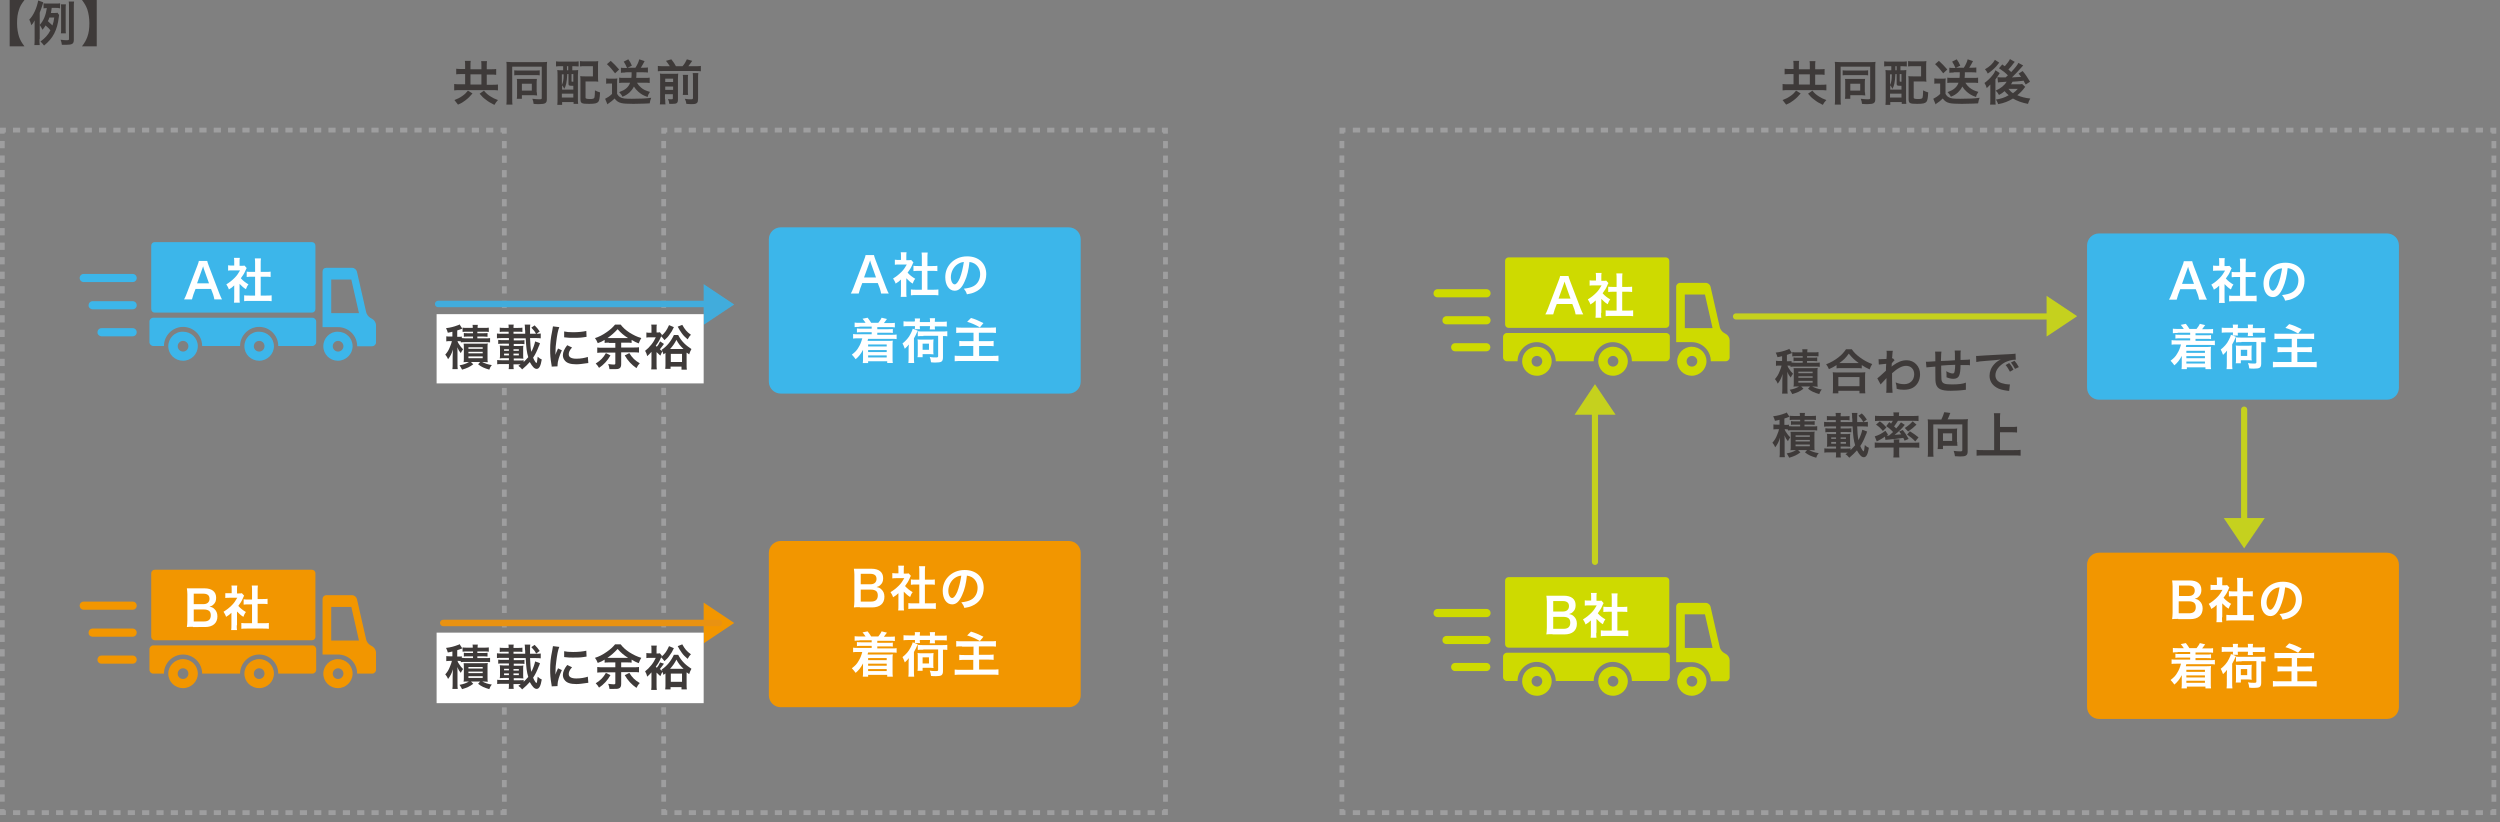 <?xml version="1.0" encoding="utf-8"?>
<!-- Generator: Adobe Illustrator 24.1.2, SVG Export Plug-In . SVG Version: 6.00 Build 0)  -->
<svg version="1.1" id="レイヤー_1" xmlns="http://www.w3.org/2000/svg" xmlns:xlink="http://www.w3.org/1999/xlink" x="0px"
	 y="0px" width="982px" height="323px" viewBox="0 0 982 323" style="enable-background:new 0 0 982 323;" xml:space="preserve">
<rect x="0" y="0" width="982" height="323" fill="#808080" stroke="none"/>
<style type="text/css">
	.st0{fill:#3E3A39;}
	.st1{fill:#3CB6EA;}
	.st2{fill:#41ACDC;}
	.st3{fill:none;stroke:#41ACDC;stroke-width:2.518;stroke-linecap:round;stroke-linejoin:round;stroke-miterlimit:10;}
	.st4{fill:#FFFFFF;}
	.st5{fill:#F29600;}
	.st6{fill:none;stroke:#E99211;stroke-width:2.518;stroke-linecap:round;stroke-linejoin:round;stroke-miterlimit:10;}
	.st7{fill:none;stroke:#9E9E9F;stroke-width:1.881;stroke-miterlimit:10;}
	.st8{fill:none;stroke:#9E9E9F;stroke-width:1.881;stroke-miterlimit:10;stroke-dasharray:2.816,2.816;}
	.st9{fill:none;stroke:#9E9E9F;stroke-width:1.881;stroke-miterlimit:10;stroke-dasharray:2.852,2.852;}
	.st10{fill:#CEDA00;}
	.st11{fill:#C5D11E;}
	.st12{fill:none;stroke:#C5D11E;stroke-width:2.414;stroke-linecap:round;stroke-linejoin:round;stroke-miterlimit:10;}
	.st13{fill:none;stroke:#9E9E9F;stroke-width:1.881;stroke-miterlimit:10;stroke-dasharray:2.864,2.864;}
</style>
<g>
	<g>
		<g>
			<g>
				<g>
					<g>
						<path class="st0" d="M182.7,25.9c0-0.9,0-1.5-0.1-2h2.3c-0.1,0.5-0.1,1-0.1,2v1.3h4.3v-1.2c0-1,0-1.5-0.1-2h2.3
							c-0.1,0.6-0.1,1.1-0.1,2v1.2h1.6c0.9,0,1.6,0,2.1-0.1v2.3c-0.6-0.1-1.2-0.1-2.1-0.1h-1.6v4h1.9c1,0,1.9,0,2.5-0.1v2.3
							c-0.6-0.1-1.5-0.1-2.5-0.1h-12.3c-1,0-1.8,0-2.4,0.1V33c0.6,0.1,1.4,0.1,2.4,0.1h1.9v-4h-1.4c-0.9,0-1.5,0-2.1,0.1V27
							c0.6,0.1,1.2,0.1,2.1,0.1h1.4V25.9z M185.6,36.7c-1,1.2-1.7,1.9-2.9,2.8c-0.9,0.7-1.6,1.1-2.8,1.6c-0.5-0.7-0.9-1.2-1.4-1.8
							c1.3-0.5,2.1-0.9,3.1-1.6c1-0.7,1.5-1.2,2.2-2.1L185.6,36.7z M189.1,33.2v-4h-4.3v4H189.1z M190.1,35.6
							c0.9,1.1,1.5,1.6,2.6,2.3c0.9,0.6,1.6,0.9,2.9,1.4c-0.6,0.6-0.9,1.1-1.4,1.9c-1.6-0.8-2.3-1.2-3.3-2c-1.1-0.8-1.6-1.3-2.5-2.4
							L190.1,35.6z"/>
					</g>
					<g>
						<path class="st0" d="M199,26.2c0-0.8,0-1.3-0.1-1.9c0.4,0,1.3,0.1,2.1,0.1h11.8c0.9,0,1.7,0,2.1-0.1c-0.1,0.6-0.1,1.2-0.1,2.1
							V39c0,1.5-0.6,1.9-3.1,1.9c-0.6,0-1.4,0-2.1-0.1c-0.1-0.9-0.2-1.2-0.5-2c1,0.1,2,0.2,2.7,0.2c0.8,0,1-0.1,1-0.4V26.2h-11.6
							v12.7c0,1.1,0,1.6,0.1,2.2h-2.4c0.1-0.7,0.1-1.4,0.1-2.3V26.2z M202,27.6c0.4,0.1,0.7,0.1,1.7,0.1h6.6c1,0,1.2,0,1.7-0.1v2
							c-0.5-0.1-0.9-0.1-1.7-0.1h-6.6c-0.8,0-1.2,0-1.7,0.1V27.6z M210.9,36.3c0,0.5,0,0.8,0.1,1.2c-0.5,0-0.8-0.1-1.3-0.1H205v1.4
							H203c0.1-0.5,0.1-1,0.1-1.7v-4.9c0-0.5,0-0.9-0.1-1.2c0.5,0,0.8,0,1.3,0h5.2c0.8,0,1,0,1.4,0c0,0.4-0.1,0.7-0.1,1.2V36.3z
							 M205,35.6h3.9v-2.7H205V35.6z"/>
					</g>
					<g>
						<path class="st0" d="M220.5,26c-0.8,0-1.5,0-2.1,0.1v-2c0.6,0.1,1.3,0.1,2.1,0.1h4.7c0.8,0,1.5,0,2.1-0.1v2
							c-0.5,0-1.3-0.1-1.9-0.1h-0.6v1.6h0.3c1,0,1.4,0,2-0.1c0,0.6-0.1,1.3-0.1,2.1v9.1c0,0.9,0,1.5,0.1,2.1h-1.8v-0.7h-4.5v1.1
							h-1.9c0.1-0.7,0.1-1.5,0.1-2.6v-8.8c0-1,0-1.6-0.1-2.3c0.5,0.1,1,0.1,1.9,0.1h0.4V26H220.5z M220.7,35.2h4.5v-1.5
							c-0.2,0-0.3,0-0.5,0c-1.2,0-1.4-0.1-1.4-0.9v-3.7h-0.5v0.2c0,1.1-0.2,2.6-0.4,3.6c-0.2,0.8-0.3,1.2-0.8,2
							c-0.2-0.6-0.4-0.9-0.8-1.4V35.2z M220.7,33.4c0.5-1.1,0.7-2,0.7-4.2h-0.7V33.4z M220.7,38.3h4.5v-1.5h-4.5V38.3z M222.7,27.6
							h0.5V26h-0.5V27.6z M224.5,31.8c0,0.3,0,0.3,0.7,0.3v-3h-0.7V31.8z M234.9,30.2c0,0.8,0,1.3,0.1,1.9c-0.6-0.1-1-0.1-1.9-0.1
							H230v6.2c0,0.3,0,0.4,0.2,0.5c0.2,0.1,0.7,0.2,1.3,0.2c1.4,0,1.8-0.1,2-0.6c0.1-0.4,0.2-1.4,0.2-2.8c0.8,0.4,1.3,0.6,2,0.8
							c-0.1,2.3-0.3,3.2-0.7,3.7c-0.5,0.6-1.4,0.8-3.6,0.8c-3,0-3.4-0.2-3.4-2v-7c0-0.9,0-1.3-0.1-1.9c0.6,0.1,1.1,0.1,1.9,0.1h3.1
							l0-4h-3c-1,0-1.5,0-2.1,0.1v-2.1c0.6,0.1,1.3,0.1,2.1,0.1h3.1c0.9,0,1.4,0,2-0.1c-0.1,0.7-0.1,1-0.1,1.9V30.2z"/>
					</g>
					<g>
						<path class="st0" d="M238.2,30.8c0.5,0.1,0.8,0.1,1.5,0.1h1.4c0.5,0,1,0,1.4-0.1c-0.1,0.6-0.1,1-0.1,2.1v4
							c0.4,0.6,0.6,0.9,1.1,1.2c0.9,0.6,1.9,0.7,4.7,0.7c3.2,0,5.7-0.1,7.6-0.4c-0.4,1-0.4,1.2-0.6,2.2c-0.7,0-0.7,0-2.1,0.1
							c-0.6,0-3.4,0.1-4.3,0.1c-2.3,0-3.9-0.1-4.7-0.3c-1.2-0.3-1.8-0.7-2.7-1.8c-0.8,0.8-1.4,1.3-2.2,1.8c-0.1,0.1-0.5,0.3-0.6,0.5
							l-0.9-2.2c0.8-0.4,1.8-1,2.7-1.9v-4.1h-1c-0.5,0-0.8,0-1.3,0.1V30.8z M239.9,23.9c1.4,1.3,1.7,1.6,3.3,3.4l-1.6,1.5
							c-1.2-1.5-1.8-2.3-3.2-3.6L239.9,23.9z M245.6,28.5c-0.6,0-1.2,0-1.7,0.1v-2c0.5,0.1,1.1,0.1,1.7,0.1h0.7
							c-0.4-1-0.7-1.5-1.3-2.5l1.8-0.9c0.6,0.8,1,1.5,1.4,2.5l-1.7,0.8h3.1c0.7-1.1,1.2-2.1,1.5-3.3l2.1,0.7
							c-0.2,0.4-0.2,0.4-0.7,1.3c-0.3,0.5-0.5,0.9-0.8,1.3h1.1c0.7,0,1.1,0,1.7-0.1v2c-0.6-0.1-1.2-0.1-1.8-0.1h-2.7
							c0,1,0,1.5-0.1,2.2h3.6c0.7,0,1.2,0,1.7-0.1v2.1c-0.6-0.1-1.2-0.1-1.9-0.1h-3.1c0.4,0.7,0.9,1.3,1.6,1.9
							c0.9,0.8,1.8,1.2,3.5,1.7c-0.5,0.7-0.8,1.3-0.9,2c-1.8-0.6-2.5-1.1-3.6-2c-0.8-0.7-1.3-1.3-1.8-2.1c-0.5,1-1,1.6-1.7,2.3
							c-0.8,0.7-1.5,1.2-2.8,1.7c-0.3-0.7-0.8-1.3-1.3-1.8c1.3-0.5,2.1-0.9,2.8-1.5c0.7-0.6,1.2-1.3,1.5-2.2H245
							c-0.6,0-1.3,0-1.8,0.1v-2.1c0.5,0.1,1.1,0.1,1.8,0.1h3c0.1-0.7,0.1-0.9,0.1-2.2H245.6z"/>
					</g>
					<g>
						<path class="st0" d="M263.1,26c-0.5-0.8-0.8-1.2-1.5-2.1l2.1-0.6c1,1.3,1.2,1.6,1.8,2.7h2.6c0.8-0.9,1.2-1.6,1.7-2.7l2.1,0.6
							c-0.5,0.8-1.1,1.5-1.5,2.1h2.9c0.9,0,1.5,0,2-0.1V28c-0.6-0.1-1.1-0.1-2-0.1h-12.9c-0.9,0-1.4,0-2,0.1v-2.1
							c0.7,0.1,1.1,0.1,2,0.1H263.1z M261.3,39c0,1,0,1.5,0.1,2h-2.2c0.1-0.6,0.1-1.2,0.1-2.2v-8.2c0-0.9,0-1.2-0.1-1.7
							c0.6,0.1,1,0.1,1.8,0.1h3.7c1,0,1.3,0,1.7-0.1c0,0.5-0.1,0.9-0.1,1.9v8.2c0,1.5-0.4,1.8-2.2,1.8c-0.3,0-0.5,0-1.2,0
							c-0.1-0.9-0.2-1.1-0.5-1.9c0.6,0.1,1,0.1,1.3,0.1c0.5,0,0.6-0.1,0.6-0.4v-1.6h-3.1V39z M264.4,32.2v-1.3h-3.1v1.3H264.4z
							 M264.4,35.3V34h-3.1v1.3H264.4z M270.3,29.3c-0.1,0.5-0.1,0.9-0.1,1.8v4.1c0,1.2,0,1.5,0.1,2.1h-2.1c0.1-0.6,0.1-0.9,0.1-2
							v-4.1c0-0.9,0-1.2-0.1-1.8H270.3z M274.3,28.8c-0.1,0.5-0.1,1.1-0.1,2v8c0,0.8-0.1,1.3-0.4,1.6c-0.4,0.4-0.9,0.5-2.1,0.5
							c-0.5,0-0.9,0-2.1-0.1c-0.1-0.8-0.2-1.2-0.6-2c1,0.2,1.7,0.2,2.3,0.2c0.8,0,0.9-0.1,0.9-0.6v-7.7c0-1.1,0-1.4-0.1-2H274.3z"/>
					</g>
				</g>
			</g>
			<g>
				<path class="st1" d="M126.7,106.7v21.8l6.1,0c4.1,0,7.5,3.3,7.5,7.5h5.9c0.8,0,1.5-0.7,1.5-1.5v-6.8c0-0.8-0.6-1.9-1.3-2.3
					l-1-0.6c-0.7-0.4-1.5-1.5-1.6-2.3l-3.6-15.8c-0.2-0.8-1-1.5-1.9-1.5h-10.1C127.3,105.2,126.7,105.8,126.7,106.7 M130.1,109.8
					h7.9l3,13.2h-10.9V109.8z"/>
				<path class="st1" d="M127,136c0,3.2,2.6,5.7,5.7,5.7c3.2,0,5.8-2.6,5.8-5.7c0-3.2-2.6-5.7-5.8-5.7
					C129.6,130.2,127,132.8,127,136 M130.7,136c0-1.1,0.9-2.1,2.1-2.1c1.1,0,2.1,0.9,2.1,2.1c0,1.1-0.9,2.1-2.1,2.1
					C131.6,138.1,130.7,137.1,130.7,136"/>
				<path class="st1" d="M96,136c0,3.2,2.6,5.7,5.8,5.7c3.2,0,5.8-2.6,5.8-5.7c0-3.2-2.6-5.7-5.8-5.7C98.6,130.2,96,132.8,96,136
					 M99.7,136c0-1.1,0.9-2.1,2.1-2.1s2.1,0.9,2.1,2.1c0,1.1-0.9,2.1-2.1,2.1S99.7,137.1,99.7,136"/>
				<path class="st1" d="M66.1,136c0,3.2,2.6,5.7,5.8,5.7c3.2,0,5.8-2.6,5.8-5.7c0-3.2-2.6-5.7-5.8-5.7
					C68.7,130.2,66.1,132.8,66.1,136 M69.8,136c0-1.1,0.9-2.1,2.1-2.1c1.1,0,2.1,0.9,2.1,2.1c0,1.1-0.9,2.1-2.1,2.1
					C70.7,138.1,69.8,137.1,69.8,136"/>
				<path class="st1" d="M32.9,110.8h19.2c0.9,0,1.6-0.7,1.6-1.6c0-0.9-0.7-1.6-1.6-1.6H32.9c-0.9,0-1.6,0.7-1.6,1.6
					C31.3,110.1,32,110.8,32.9,110.8"/>
				<path class="st1" d="M36.4,121.5h15.7c0.9,0,1.6-0.7,1.6-1.6c0-0.9-0.7-1.6-1.6-1.6H36.4c-0.9,0-1.6,0.7-1.6,1.6
					C34.7,120.7,35.5,121.5,36.4,121.5"/>
				<path class="st1" d="M39.9,132.1h12.2c0.9,0,1.6-0.7,1.6-1.6c0-0.9-0.7-1.6-1.6-1.6H39.9c-0.9,0-1.6,0.7-1.6,1.6
					C38.2,131.3,39,132.1,39.9,132.1"/>
				<path class="st1" d="M122.7,124.8H60.2c-0.8,0-1.5,0.7-1.5,1.5v8.1c0,0.8,0.7,1.5,1.5,1.5h4.2c0-4.1,3.4-7.5,7.5-7.5
					c4.1,0,7.5,3.3,7.5,7.5h14.9c0-4.1,3.4-7.5,7.5-7.5s7.5,3.3,7.5,7.5h13.4c0.8,0,1.5-0.7,1.5-1.5v-8.1
					C124.2,125.5,123.5,124.8,122.7,124.8"/>
				<path class="st1" d="M123.9,96.5c0-0.8-0.6-1.4-1.4-1.4H60.8c-0.8,0-1.4,0.6-1.4,1.4v24.9c0,0.8,0.6,1.4,1.4,1.4h61.7
					c0.8,0,1.4-0.6,1.4-1.4V96.5z"/>
			</g>
			<polygon class="st2" points="276.4,127.6 288.4,119.6 276.4,111.6 			"/>
			<path class="st3" d="M172.1,119.4"/>
			<path class="st3" d="M280.5,119.4"/>
			<path class="st1" d="M424.5,149.9c0,2.6-2.1,4.7-4.7,4.7H306.7c-2.6,0-4.7-2.1-4.7-4.7V94c0-2.6,2.1-4.7,4.7-4.7h113.1
				c2.6,0,4.7,2.1,4.7,4.7V149.9z"/>
			<g>
				<g>
					<g>
						<path class="st4" d="M346.1,115.3c-0.1-0.6-0.3-1.4-0.5-2l-0.8-2.1h-6.1l-0.8,2.1c-0.3,0.9-0.4,1.2-0.6,2h-3.1
							c0.3-0.5,0.7-1.4,1-2.2l4.2-11c0.4-1,0.5-1.4,0.6-1.9h3.3c0.1,0.5,0.2,0.8,0.6,1.9l4.2,11c0.5,1.2,0.7,1.7,1,2.2H346.1z
							 M342.1,103.4c-0.1-0.2-0.1-0.4-0.3-1.1c-0.3,0.9-0.3,0.9-0.4,1.1l-2,5.6h4.7L342.1,103.4z"/>
					</g>
					<g>
						<path class="st4" d="M356,114.7c0,0.9,0,1.4,0.1,1.9h-2.3c0.1-0.6,0.1-1.1,0.1-2v-4.8c-0.7,0.7-1.1,1-2.1,1.6
							c-0.2-0.7-0.6-1.4-1-2c1.3-0.8,2.2-1.5,3.3-2.6c0.9-0.9,1.4-1.7,2.1-2.9h-3.1c-0.7,0-1.1,0-1.6,0.1V102
							c0.5,0.1,0.9,0.1,1.5,0.1h0.9v-1.6c0-0.5,0-1-0.1-1.4h2.3c-0.1,0.4-0.1,0.9-0.1,1.5v1.6h0.8c0.6,0,0.9,0,1.1-0.1l0.9,1
							c-0.2,0.3-0.3,0.5-0.4,0.8c-0.6,1.4-1,2-1.9,3.2c0.9,1,1.8,1.7,3,2.4c-0.5,0.6-0.7,1.1-1,1.9c-1-0.6-1.6-1.2-2.5-2.1V114.7z
							 M364.1,113.8h2.3c0.9,0,1.6,0,2.2-0.1v2.3c-0.7-0.1-1.4-0.1-2.2-0.1h-6.5c-0.8,0-1.5,0-2.1,0.1v-2.3c0.6,0.1,1.3,0.1,2.2,0.1
							h2.1v-7.4h-1.4c-0.6,0-1.3,0-1.9,0.1v-2.1c0.6,0.1,1,0.1,1.9,0.1h1.4v-3.3c0-0.8,0-1.2-0.1-2h2.4c-0.1,0.8-0.1,1.2-0.1,2v3.3
							h2c0.9,0,1.3,0,1.9-0.1v2.1c-0.6-0.1-1.2-0.1-1.9-0.1h-2V113.8z"/>
					</g>
					<g>
						<path class="st4" d="M378.9,110.6c-1.1,2.5-2.3,3.6-3.9,3.6c-2.2,0-3.7-2.2-3.7-5.3c0-2.1,0.7-4,2.1-5.5
							c1.6-1.7,3.8-2.7,6.5-2.7c4.6,0,7.5,2.8,7.5,7c0,3.3-1.7,5.9-4.6,7.1c-0.9,0.4-1.7,0.6-3,0.8c-0.3-1-0.6-1.4-1.2-2.2
							c1.7-0.2,2.9-0.5,3.8-1c1.7-0.9,2.6-2.7,2.6-4.7c0-1.8-0.8-3.3-2.3-4.2c-0.6-0.3-1.1-0.5-1.9-0.6
							C380.5,105.9,379.9,108.5,378.9,110.6z M376.1,103.8c-1.6,1.1-2.6,3.1-2.6,5.1c0,1.6,0.7,2.8,1.5,2.8c0.6,0,1.3-0.8,2-2.4
							c0.7-1.7,1.3-4.3,1.6-6.4C377.6,103,376.9,103.3,376.1,103.8z"/>
					</g>
					<g>
						<path class="st4" d="M337.6,128.4c-0.8,0-1.3,0-1.9,0.1v-1.8c0.6,0.1,1,0.1,1.9,0.1h2.4c-0.4-0.6-0.7-1-1.2-1.6l2-0.4
							c0.6,0.8,1,1.3,1.4,2h2.8c0.4-0.5,1-1.3,1.3-2l2.1,0.5c-0.6,0.8-0.8,1.1-1.2,1.6h2.4c0.9,0,1.4,0,1.9-0.1v1.8
							c-0.6-0.1-1.1-0.1-1.9-0.1h-5v0.8h4.3c1,0,1.3,0,1.8-0.1v1.6c-0.5-0.1-0.9-0.1-1.8-0.1h-4.3v0.8h5.7c0.9,0,1.4,0,1.9-0.1v1.8
							c-0.6-0.1-1-0.1-1.9-0.1h-9.3c-0.1,0.3-0.2,0.6-0.2,0.8h8.1c0.6,0,1.2,0,1.8-0.1c-0.1,0.6-0.1,1-0.1,1.8v5.1
							c0,0.8,0,1.3,0.1,1.9h-2.2v-0.7H341v0.7h-2.1c0.1-0.6,0.1-1.1,0.1-1.9v-2c0-0.4,0-1.1,0-1.3c-0.9,1.7-1.7,2.7-2.9,3.7
							c-0.5-0.7-1-1.3-1.5-1.8c1.3-1,2-1.7,2.6-2.8c0.7-1.1,1.1-2.1,1.5-3.6H337c-1,0-1.4,0-1.9,0.1v-1.8c0.5,0.1,0.9,0.1,1.9,0.1
							h5.4v-0.8h-4c-0.9,0-1.3,0-1.8,0.1v-1.6c0.5,0.1,0.8,0.1,1.8,0.1h4v-0.8H337.6z M341,135.3v0.8h7.3v-0.8H341z M341,137.5v0.8
							h7.3v-0.8H341z M341,139.6v0.8h7.3v-0.8H341z"/>
					</g>
					<g>
						<path class="st4" d="M356.9,137.4c0-0.6,0-1.1,0.1-2.1c-0.5,0.6-0.8,1-1.6,1.7c-0.3-0.9-0.6-1.6-0.9-2.1
							c1.3-1,2.5-2.3,3.2-3.8c0.4-0.8,0.7-1.4,0.8-2l2,0.8c-0.1,0.2-0.1,0.2-0.3,0.6c-0.2,0.6-0.6,1.3-1.2,2.4v7.6
							c0,0.8,0,1.4,0.1,2.1h-2.3c0.1-0.8,0.1-1.2,0.1-2.1V137.4z M359.4,126c0-0.4,0-0.6-0.1-0.9h2.1c0,0.3-0.1,0.6-0.1,1v0.4h4V126
							c0-0.4,0-0.6-0.1-1h2.1c0,0.3-0.1,0.6-0.1,1v0.4h2.6c0.9,0,1.5,0,2.1-0.1v2c-0.6-0.1-1.1-0.1-2.1-0.1h-2.6v0.3
							c0,0.4,0,0.6,0.1,0.9h-2.1c0-0.3,0.1-0.5,0.1-0.9v-0.4h-4v0.2c0,0.5,0,0.6,0.1,1h-2.1c0.1-0.4,0.1-0.6,0.1-0.9v-0.3H357
							c-0.9,0-1.5,0-2.1,0.1v-2c0.6,0.1,1.2,0.1,2.1,0.1h2.3V126z M360.4,140.3c0.1-0.4,0.1-0.9,0.1-1.4v-4c0-0.8,0-1.2-0.1-1.6
							c0.5,0.1,0.8,0.1,1.6,0.1h3.1c0.8,0,1.2,0,1.6-0.1c0,0.4-0.1,0.7-0.1,1.6v2.9c0,0.7,0,1,0.1,1.4c-0.4,0-0.7-0.1-1.4-0.1h-2.9
							v1.2H360.4z M362.7,132c-1,0-1.6,0-2.2,0.1v-2c0.6,0.1,1.2,0.1,2.2,0.1h7.2c1,0,1.6,0,2.2-0.1v2c-0.5-0.1-0.9-0.1-1.7-0.1v8.4
							c0,0.9-0.2,1.4-0.7,1.7c-0.4,0.2-1.1,0.3-2.2,0.3c-0.6,0-1.1,0-1.8-0.1c-0.1-0.9-0.2-1.4-0.5-2.1c0.9,0.2,1.8,0.2,2.5,0.2
							c0.6,0,0.8-0.1,0.8-0.5v-8H362.7z M362.4,137.4h2.5V135h-2.5V137.4z"/>
					</g>
					<g>
						<path class="st4" d="M377.9,130.7c-1.3,0-1.8,0-2.3,0.1v-2.2c0.7,0.1,1.2,0.1,2.3,0.1h11c1,0,1.6,0,2.3-0.1v2.2
							c-0.6-0.1-1.2-0.1-2.3-0.1h-4.4v3.3h3.7c0.8,0,1.5,0,2.1-0.1v2.1c-0.6-0.1-1.1-0.1-2-0.1h-3.7v3.9h5.1c1,0,1.7,0,2.5-0.1v2.2
							c-0.9-0.1-1.5-0.1-2.5-0.1h-12.1c-1.1,0-1.7,0-2.6,0.1v-2.2c0.7,0.1,1.4,0.1,2.5,0.1h4.8v-3.9h-3.4c-1,0-1.5,0-2.1,0.1v-2.1
							c0.6,0.1,1,0.1,2,0.1h3.6v-3.3H377.9z M381.4,124.9c2,0.6,2.6,0.9,4.9,2l-1.4,1.7c-1.9-1.1-3.3-1.7-5-2.2L381.4,124.9z"/>
					</g>
				</g>
			</g>
			<path class="st5" d="M424.5,273.1c0,2.6-2.1,4.7-4.7,4.7H306.7c-2.6,0-4.7-2.1-4.7-4.7v-55.9c0-2.6,2.1-4.7,4.7-4.7h113.1
				c2.6,0,4.7,2.1,4.7,4.7V273.1z"/>
			<g>
				<g>
					<g>
						<path class="st4" d="M337.8,238.5c-1.1,0-1.7,0-2.4,0.1c0.1-0.8,0.2-1.3,0.2-2.6v-10.3c0-0.9-0.1-1.6-0.2-2.3
							c0.8,0,1.1,0,2.4,0h4.5c2.9,0,4.6,1.3,4.6,3.7c0,1.2-0.3,2-1.1,2.7c-0.4,0.4-0.8,0.6-1.5,0.8c1,0.2,1.4,0.4,1.9,0.9
							c0.8,0.7,1.2,1.7,1.2,2.9c0,2.7-1.8,4.2-4.9,4.2H337.8z M342,229.5c1.4,0,2.3-0.8,2.3-2.1c0-0.6-0.2-1.1-0.5-1.4
							c-0.4-0.4-1.1-0.6-1.8-0.6h-3.9v4.1H342z M338.1,236.3h4.1c1.7,0,2.6-0.8,2.6-2.4c0-0.8-0.2-1.3-0.6-1.7
							c-0.5-0.4-1.2-0.6-2.1-0.6h-4V236.3z"/>
					</g>
					<g>
						<path class="st4" d="M355,237.9c0,0.9,0,1.4,0.1,1.9h-2.3c0.1-0.6,0.1-1.1,0.1-2v-4.8c-0.7,0.7-1.1,1-2.1,1.6
							c-0.2-0.7-0.6-1.4-1-2c1.3-0.8,2.2-1.5,3.3-2.6c0.9-0.9,1.4-1.7,2.1-2.9h-3.1c-0.7,0-1.1,0-1.6,0.1v-2.1
							c0.5,0.1,0.9,0.1,1.5,0.1h0.9v-1.6c0-0.5,0-1-0.1-1.4h2.3c-0.1,0.4-0.1,0.9-0.1,1.5v1.6h0.8c0.6,0,0.9,0,1.1-0.1l0.9,1
							c-0.2,0.3-0.3,0.5-0.4,0.8c-0.6,1.4-1,2-1.9,3.2c0.9,1,1.8,1.7,3,2.4c-0.5,0.6-0.7,1.1-1,1.9c-1-0.6-1.6-1.2-2.5-2.1V237.9z
							 M363.1,237h2.3c0.9,0,1.6,0,2.2-0.1v2.3c-0.7-0.1-1.4-0.1-2.2-0.1h-6.5c-0.8,0-1.5,0-2.1,0.1v-2.3c0.6,0.1,1.3,0.1,2.2,0.1
							h2.1v-7.4h-1.4c-0.6,0-1.3,0-1.9,0.1v-2.1c0.6,0.1,1,0.1,1.9,0.1h1.4v-3.3c0-0.8,0-1.2-0.1-2h2.4c-0.1,0.8-0.1,1.2-0.1,2v3.3
							h2c0.9,0,1.3,0,1.9-0.1v2.1c-0.6-0.1-1.2-0.1-1.9-0.1h-2V237z"/>
					</g>
					<g>
						<path class="st4" d="M377.9,233.8c-1.1,2.5-2.3,3.6-3.9,3.6c-2.2,0-3.7-2.2-3.7-5.3c0-2.1,0.7-4,2.1-5.5
							c1.6-1.7,3.8-2.7,6.5-2.7c4.6,0,7.5,2.8,7.5,7c0,3.3-1.7,5.9-4.6,7.1c-0.9,0.4-1.7,0.6-3,0.8c-0.3-1-0.6-1.4-1.2-2.2
							c1.7-0.2,2.9-0.5,3.8-1c1.7-0.9,2.6-2.7,2.6-4.7c0-1.8-0.8-3.3-2.3-4.2c-0.6-0.3-1.1-0.5-1.9-0.6
							C379.5,229.1,378.9,231.7,377.9,233.8z M375.1,227c-1.6,1.1-2.6,3.1-2.6,5.1c0,1.6,0.7,2.8,1.5,2.8c0.6,0,1.3-0.8,2-2.4
							c0.7-1.7,1.3-4.3,1.6-6.4C376.6,226.2,375.9,226.5,375.1,227z"/>
					</g>
					<g>
						<path class="st4" d="M337.6,251.6c-0.8,0-1.3,0-1.9,0.1v-1.8c0.6,0.1,1,0.1,1.9,0.1h2.4c-0.4-0.6-0.7-1-1.2-1.6l2-0.4
							c0.6,0.8,1,1.3,1.4,2h2.8c0.4-0.5,1-1.3,1.3-2l2.1,0.5c-0.6,0.8-0.8,1.1-1.2,1.6h2.4c0.9,0,1.4,0,1.9-0.1v1.8
							c-0.6-0.1-1.1-0.1-1.9-0.1h-5v0.8h4.3c1,0,1.3,0,1.8-0.1v1.6c-0.5-0.1-0.9-0.1-1.8-0.1h-4.3v0.8h5.7c0.9,0,1.4,0,1.9-0.1v1.8
							c-0.6-0.1-1-0.1-1.9-0.1h-9.3c-0.1,0.3-0.2,0.6-0.2,0.8h8.1c0.6,0,1.2,0,1.8-0.1c-0.1,0.6-0.1,1-0.1,1.8v5.1
							c0,0.8,0,1.3,0.1,1.9h-2.2v-0.7H341v0.7h-2.1c0.1-0.6,0.1-1.1,0.1-1.9v-2c0-0.4,0-1.1,0-1.3c-0.9,1.7-1.7,2.7-2.9,3.7
							c-0.5-0.7-1-1.3-1.5-1.8c1.3-1,2-1.7,2.6-2.8c0.7-1.1,1.1-2.1,1.5-3.6H337c-1,0-1.4,0-1.9,0.1v-1.8c0.5,0.1,0.9,0.1,1.9,0.1
							h5.4v-0.8h-4c-0.9,0-1.3,0-1.8,0.1v-1.6c0.5,0.1,0.8,0.1,1.8,0.1h4v-0.8H337.6z M341,258.5v0.8h7.3v-0.8H341z M341,260.7v0.8
							h7.3v-0.8H341z M341,262.8v0.8h7.3v-0.8H341z"/>
					</g>
					<g>
						<path class="st4" d="M356.9,260.6c0-0.6,0-1.1,0.1-2.1c-0.5,0.6-0.8,1-1.6,1.7c-0.3-0.9-0.6-1.6-0.9-2.1
							c1.3-1,2.5-2.3,3.2-3.8c0.4-0.8,0.7-1.4,0.8-2l2,0.8c-0.1,0.2-0.1,0.2-0.3,0.6c-0.2,0.6-0.6,1.3-1.2,2.4v7.6
							c0,0.8,0,1.4,0.1,2.1h-2.3c0.1-0.8,0.1-1.2,0.1-2.1V260.6z M359.4,249.2c0-0.4,0-0.6-0.1-0.9h2.1c0,0.3-0.1,0.6-0.1,1v0.4h4
							v-0.4c0-0.4,0-0.6-0.1-1h2.1c0,0.3-0.1,0.6-0.1,1v0.4h2.6c0.9,0,1.5,0,2.1-0.1v2c-0.6-0.1-1.1-0.1-2.1-0.1h-2.6v0.3
							c0,0.4,0,0.6,0.1,0.9h-2.1c0-0.3,0.1-0.5,0.1-0.9v-0.4h-4v0.2c0,0.5,0,0.6,0.1,1h-2.1c0.1-0.4,0.1-0.6,0.1-0.9v-0.3H357
							c-0.9,0-1.5,0-2.1,0.1v-2c0.6,0.1,1.2,0.1,2.1,0.1h2.3V249.2z M360.4,263.5c0.1-0.4,0.1-0.9,0.1-1.4v-4c0-0.8,0-1.2-0.1-1.6
							c0.5,0.1,0.8,0.1,1.6,0.1h3.1c0.8,0,1.2,0,1.6-0.1c0,0.4-0.1,0.7-0.1,1.6v2.9c0,0.7,0,1,0.1,1.4c-0.4,0-0.7-0.1-1.4-0.1h-2.9
							v1.2H360.4z M362.7,255.2c-1,0-1.6,0-2.2,0.1v-2c0.6,0.1,1.2,0.1,2.2,0.1h7.2c1,0,1.6,0,2.2-0.1v2c-0.5-0.1-0.9-0.1-1.7-0.1
							v8.4c0,0.9-0.2,1.4-0.7,1.7c-0.4,0.2-1.1,0.3-2.2,0.3c-0.6,0-1.1,0-1.8-0.1c-0.1-0.9-0.2-1.4-0.5-2.1c0.9,0.2,1.8,0.2,2.5,0.2
							c0.6,0,0.8-0.1,0.8-0.5v-8H362.7z M362.4,260.6h2.5v-2.4h-2.5V260.6z"/>
					</g>
					<g>
						<path class="st4" d="M377.9,253.9c-1.3,0-1.8,0-2.3,0.1v-2.2c0.7,0.1,1.2,0.1,2.3,0.1h11c1,0,1.6,0,2.3-0.1v2.2
							c-0.6-0.1-1.2-0.1-2.3-0.1h-4.4v3.3h3.7c0.8,0,1.5,0,2.1-0.1v2.1c-0.6-0.1-1.1-0.1-2-0.1h-3.7v3.9h5.1c1,0,1.7,0,2.5-0.1v2.2
							c-0.9-0.1-1.5-0.1-2.5-0.1h-12.1c-1.1,0-1.7,0-2.6,0.1V263c0.7,0.1,1.4,0.1,2.5,0.1h4.8v-3.9h-3.4c-1,0-1.5,0-2.1,0.1v-2.1
							c0.6,0.1,1,0.1,2,0.1h3.6v-3.3H377.9z M381.4,248.1c2,0.6,2.6,0.9,4.9,2l-1.4,1.7c-1.9-1.1-3.3-1.7-5-2.2L381.4,248.1z"/>
					</g>
				</g>
			</g>
			<g>
				<path class="st5" d="M126.7,235.3v21.8l6.1,0c4.1,0,7.5,3.3,7.5,7.5h5.9c0.8,0,1.5-0.7,1.5-1.5v-6.8c0-0.8-0.6-1.9-1.3-2.3
					l-1-0.6c-0.7-0.4-1.5-1.5-1.6-2.3l-3.6-15.8c-0.2-0.8-1-1.5-1.9-1.5h-10.1C127.3,233.8,126.7,234.5,126.7,235.3 M130.1,238.4
					h7.9l3,13.2h-10.9V238.4z"/>
				<path class="st5" d="M127,264.6c0,3.2,2.6,5.7,5.7,5.7c3.2,0,5.8-2.6,5.8-5.7c0-3.2-2.6-5.7-5.8-5.7
					C129.6,258.9,127,261.5,127,264.6 M130.7,264.6c0-1.1,0.9-2.1,2.1-2.1c1.1,0,2.1,0.9,2.1,2.1c0,1.1-0.9,2.1-2.1,2.1
					C131.6,266.7,130.7,265.8,130.7,264.6"/>
				<path class="st5" d="M96,264.6c0,3.2,2.6,5.7,5.8,5.7c3.2,0,5.8-2.6,5.8-5.7c0-3.2-2.6-5.7-5.8-5.7
					C98.6,258.9,96,261.5,96,264.6 M99.7,264.6c0-1.1,0.9-2.1,2.1-2.1s2.1,0.9,2.1,2.1c0,1.1-0.9,2.1-2.1,2.1S99.7,265.8,99.7,264.6
					"/>
				<path class="st5" d="M66.1,264.6c0,3.2,2.6,5.7,5.8,5.7c3.2,0,5.8-2.6,5.8-5.7c0-3.2-2.6-5.7-5.8-5.7
					C68.7,258.9,66.1,261.5,66.1,264.6 M69.8,264.6c0-1.1,0.9-2.1,2.1-2.1c1.1,0,2.1,0.9,2.1,2.1c0,1.1-0.9,2.1-2.1,2.1
					C70.7,266.7,69.8,265.8,69.8,264.6"/>
				<path class="st5" d="M32.9,239.5h19.2c0.9,0,1.6-0.7,1.6-1.6c0-0.9-0.7-1.6-1.6-1.6H32.9c-0.9,0-1.6,0.7-1.6,1.6
					C31.3,238.8,32,239.5,32.9,239.5"/>
				<path class="st5" d="M36.4,250.1h15.7c0.9,0,1.6-0.7,1.6-1.6c0-0.9-0.7-1.6-1.6-1.6H36.4c-0.9,0-1.6,0.7-1.6,1.6
					C34.7,249.4,35.5,250.1,36.4,250.1"/>
				<path class="st5" d="M39.9,260.7h12.2c0.9,0,1.6-0.7,1.6-1.6c0-0.9-0.7-1.6-1.6-1.6H39.9c-0.9,0-1.6,0.7-1.6,1.6
					C38.2,260,39,260.7,39.9,260.7"/>
				<path class="st5" d="M122.7,253.5H60.2c-0.8,0-1.5,0.7-1.5,1.5v8.1c0,0.8,0.7,1.5,1.5,1.5h4.2c0-4.1,3.4-7.5,7.5-7.5
					c4.1,0,7.5,3.3,7.5,7.5h14.9c0-4.1,3.4-7.5,7.5-7.5s7.5,3.3,7.5,7.5h13.4c0.8,0,1.5-0.7,1.5-1.5V255
					C124.2,254.2,123.5,253.5,122.7,253.5"/>
				<path class="st5" d="M123.9,225.2c0-0.8-0.6-1.4-1.4-1.4H60.8c-0.8,0-1.4,0.6-1.4,1.4v24.9c0,0.8,0.6,1.4,1.4,1.4h61.7
					c0.8,0,1.4-0.6,1.4-1.4V225.2z"/>
			</g>
			<path class="st6" d="M174.1,244.7"/>
			<path class="st6" d="M282.4,244.7"/>
			<polygon class="st5" points="276.4,252.7 288.4,244.7 276.4,236.7 			"/>
			<g>
				<g>
					<polyline class="st7" points="198.1,317.8 198.1,319.2 196.6,319.2 					"/>
					<line class="st8" x1="193.8" y1="319.2" x2="3.7" y2="319.2"/>
					<polyline class="st7" points="2.3,319.2 0.9,319.2 0.9,317.8 					"/>
					<line class="st9" x1="0.9" y1="314.9" x2="0.9" y2="53.9"/>
					<polyline class="st7" points="0.9,52.5 0.9,51.1 2.3,51.1 					"/>
					<line class="st8" x1="5.1" y1="51.1" x2="195.2" y2="51.1"/>
					<polyline class="st7" points="196.6,51.1 198.1,51.1 198.1,52.5 					"/>
					<line class="st9" x1="198.1" y1="55.4" x2="198.1" y2="316.3"/>
				</g>
			</g>
			<g>
				<g>
					<g>
						<path class="st4" d="M75.8,246.2c-1.1,0-1.7,0-2.4,0.1c0.1-0.8,0.2-1.3,0.2-2.6v-10.3c0-0.9-0.1-1.6-0.2-2.3
							c0.8,0,1.1,0,2.4,0h4.5c2.9,0,4.6,1.3,4.6,3.7c0,1.2-0.3,2-1.1,2.7c-0.4,0.4-0.8,0.6-1.5,0.8c1,0.2,1.4,0.4,1.9,0.9
							c0.8,0.7,1.2,1.7,1.2,2.9c0,2.7-1.8,4.2-4.9,4.2H75.8z M80,237.3c1.4,0,2.3-0.8,2.3-2.1c0-0.6-0.2-1.1-0.5-1.4
							c-0.4-0.4-1.1-0.6-1.8-0.6h-3.9v4.1H80z M76.1,244.1h4.1c1.7,0,2.6-0.8,2.6-2.4c0-0.8-0.2-1.3-0.6-1.7
							c-0.5-0.4-1.2-0.6-2.1-0.6h-4V244.1z"/>
					</g>
					<g>
						<path class="st4" d="M93,245.6c0,0.9,0,1.4,0.1,1.9h-2.3c0.1-0.6,0.1-1.1,0.1-2v-4.8c-0.7,0.7-1.1,1-2.1,1.6
							c-0.2-0.7-0.6-1.4-1-2c1.3-0.8,2.2-1.5,3.3-2.6c0.9-0.9,1.4-1.7,2.1-2.9h-3.1c-0.7,0-1.1,0-1.6,0.1V233
							C89,233,89.4,233,90,233H91v-1.6c0-0.5,0-1-0.1-1.4h2.3c-0.1,0.4-0.1,0.9-0.1,1.5v1.6h0.8c0.6,0,0.9,0,1.1-0.1l0.9,1
							c-0.2,0.3-0.3,0.5-0.4,0.8c-0.6,1.4-1,2-1.9,3.2c0.9,1,1.8,1.7,3,2.4c-0.5,0.6-0.7,1.1-1,1.9c-1-0.6-1.6-1.2-2.5-2.1V245.6z
							 M101.1,244.8h2.3c0.9,0,1.6,0,2.2-0.1v2.3c-0.7-0.1-1.4-0.1-2.2-0.1h-6.5c-0.8,0-1.5,0-2.1,0.1v-2.3c0.6,0.1,1.3,0.1,2.2,0.1
							H99v-7.4h-1.4c-0.6,0-1.3,0-1.9,0.1v-2.1c0.6,0.1,1,0.1,1.9,0.1H99V232c0-0.8,0-1.2-0.1-2h2.4c-0.1,0.8-0.1,1.2-0.1,2v3.3h2
							c0.9,0,1.3,0,1.9-0.1v2.1c-0.6-0.1-1.2-0.1-1.9-0.1h-2V244.8z"/>
					</g>
				</g>
			</g>
			<g>
				<g>
					<g>
						<path class="st4" d="M84.2,117.6c-0.1-0.6-0.3-1.4-0.5-2l-0.8-2.1h-6.1l-0.8,2.1c-0.3,0.9-0.4,1.2-0.6,2h-3.1
							c0.3-0.5,0.7-1.4,1-2.2l4.2-11c0.4-1,0.5-1.4,0.6-1.9h3.3c0.1,0.5,0.2,0.8,0.6,1.9l4.2,11c0.5,1.2,0.7,1.7,1,2.2H84.2z
							 M80.1,105.7c-0.1-0.2-0.1-0.4-0.3-1.1c-0.3,0.9-0.3,0.9-0.4,1.1l-2,5.6h4.7L80.1,105.7z"/>
					</g>
					<g>
						<path class="st4" d="M94.1,117c0,0.9,0,1.4,0.1,1.9h-2.3c0.1-0.6,0.1-1.1,0.1-2v-4.8c-0.7,0.7-1.1,1-2.1,1.6
							c-0.2-0.7-0.6-1.4-1-2c1.3-0.8,2.2-1.5,3.3-2.6c0.9-0.9,1.4-1.7,2.1-2.9h-3.1c-0.7,0-1.1,0-1.6,0.1v-2.1
							c0.5,0.1,0.9,0.1,1.5,0.1h0.9v-1.6c0-0.5,0-1-0.1-1.4h2.3c-0.1,0.4-0.1,0.9-0.1,1.5v1.6h0.8c0.6,0,0.9,0,1.1-0.1l0.9,1
							c-0.2,0.3-0.3,0.5-0.4,0.8c-0.6,1.4-1,2-1.9,3.2c0.9,1,1.8,1.7,3,2.4c-0.5,0.6-0.7,1.1-1,1.9c-1-0.6-1.6-1.2-2.5-2.1V117z
							 M102.2,116.1h2.3c0.9,0,1.6,0,2.2-0.1v2.3c-0.7-0.1-1.4-0.1-2.2-0.1H98c-0.8,0-1.5,0-2.1,0.1V116c0.6,0.1,1.3,0.1,2.2,0.1
							h2.1v-7.4h-1.4c-0.6,0-1.3,0-1.9,0.1v-2.1c0.6,0.1,1,0.1,1.9,0.1h1.4v-3.3c0-0.8,0-1.2-0.1-2h2.4c-0.1,0.8-0.1,1.2-0.1,2v3.3
							h2c0.9,0,1.3,0,1.9-0.1v2.1c-0.6-0.1-1.2-0.1-1.9-0.1h-2V116.1z"/>
					</g>
				</g>
			</g>
			<g>
				<g>
					<polyline class="st7" points="457.8,317.8 457.8,319.2 456.4,319.2 					"/>
					<line class="st8" x1="453.6" y1="319.2" x2="263.5" y2="319.2"/>
					<polyline class="st7" points="262.1,319.2 260.7,319.2 260.7,317.8 					"/>
					<line class="st9" x1="260.7" y1="314.9" x2="260.7" y2="53.9"/>
					<polyline class="st7" points="260.7,52.5 260.7,51.1 262.1,51.1 					"/>
					<line class="st8" x1="264.9" y1="51.1" x2="455" y2="51.1"/>
					<polyline class="st7" points="456.4,51.1 457.8,51.1 457.8,52.5 					"/>
					<line class="st9" x1="457.8" y1="55.4" x2="457.8" y2="316.3"/>
				</g>
			</g>
			<line class="st3" x1="280.5" y1="119.4" x2="172.1" y2="119.4"/>
			<line class="st6" x1="282.4" y1="244.7" x2="174.1" y2="244.7"/>
			<g>
				<g>
					<g>
						<path class="st0" d="M704.5,25.9c0-0.9,0-1.5-0.1-2h2.3c-0.1,0.5-0.1,1-0.1,2v1.3h4.3v-1.2c0-1,0-1.5-0.1-2h2.3
							c-0.1,0.6-0.1,1.1-0.1,2v1.2h1.6c0.9,0,1.6,0,2.1-0.1v2.3c-0.6-0.1-1.2-0.1-2.1-0.1H713v4h1.9c1,0,1.9,0,2.5-0.1v2.3
							c-0.6-0.1-1.5-0.1-2.5-0.1h-12.3c-1,0-1.8,0-2.4,0.1V33c0.6,0.1,1.4,0.1,2.4,0.1h1.9v-4h-1.4c-0.9,0-1.5,0-2.1,0.1V27
							c0.6,0.1,1.2,0.1,2.1,0.1h1.4V25.9z M707.3,36.7c-1,1.2-1.7,1.9-2.9,2.8c-0.9,0.7-1.6,1.1-2.8,1.6c-0.5-0.7-0.9-1.2-1.4-1.8
							c1.3-0.5,2.1-0.9,3.1-1.6c1-0.7,1.5-1.2,2.2-2.1L707.3,36.7z M710.9,33.2v-4h-4.3v4H710.9z M711.9,35.6
							c0.9,1.1,1.5,1.6,2.6,2.3c0.9,0.6,1.6,0.9,2.9,1.4c-0.6,0.6-1,1.1-1.4,1.9c-1.6-0.8-2.3-1.2-3.3-2c-1.1-0.8-1.6-1.3-2.5-2.4
							L711.9,35.6z"/>
					</g>
					<g>
						<path class="st0" d="M720.8,26.2c0-0.8,0-1.3-0.1-1.9c0.4,0,1.3,0.1,2.1,0.1h11.8c0.9,0,1.7,0,2.1-0.1
							c-0.1,0.6-0.1,1.2-0.1,2.1V39c0,1.5-0.6,1.9-3.1,1.9c-0.6,0-1.4,0-2.1-0.1c-0.1-0.9-0.2-1.2-0.5-2c1,0.1,2,0.2,2.7,0.2
							c0.8,0,1-0.1,1-0.4V26.2h-11.6v12.7c0,1.1,0,1.6,0.1,2.2h-2.4c0.1-0.7,0.1-1.4,0.1-2.3V26.2z M723.8,27.6
							c0.4,0.1,0.7,0.1,1.7,0.1h6.6c1,0,1.2,0,1.7-0.1v2c-0.5-0.1-0.9-0.1-1.7-0.1h-6.6c-0.8,0-1.2,0-1.7,0.1V27.6z M732.6,36.3
							c0,0.5,0,0.8,0.1,1.2c-0.5,0-0.8-0.1-1.3-0.1h-4.6v1.4h-2.1c0.1-0.5,0.1-1,0.1-1.7v-4.9c0-0.5,0-0.9-0.1-1.2
							c0.5,0,0.8,0,1.3,0h5.2c0.8,0,1,0,1.4,0c0,0.4-0.1,0.7-0.1,1.2V36.3z M726.8,35.6h3.9v-2.7h-3.9V35.6z"/>
					</g>
					<g>
						<path class="st0" d="M742.2,26c-0.8,0-1.5,0-2.1,0.1v-2c0.6,0.1,1.3,0.1,2.1,0.1h4.7c0.8,0,1.5,0,2.1-0.1v2
							c-0.5,0-1.3-0.1-1.9-0.1h-0.6v1.6h0.3c1,0,1.4,0,2-0.1c0,0.6-0.1,1.3-0.1,2.1v9.1c0,0.9,0,1.5,0.1,2.1h-1.8v-0.7h-4.5v1.1
							h-1.9c0.1-0.7,0.1-1.5,0.1-2.6v-8.8c0-1,0-1.6-0.1-2.3c0.5,0.1,1,0.1,1.9,0.1h0.4V26H742.2z M742.4,35.2h4.5v-1.5
							c-0.2,0-0.3,0-0.5,0c-1.2,0-1.4-0.1-1.4-0.9v-3.7h-0.5v0.2c0,1.1-0.2,2.6-0.4,3.6c-0.2,0.8-0.3,1.2-0.8,2
							c-0.2-0.6-0.4-0.9-0.8-1.4V35.2z M742.4,33.4c0.5-1.1,0.7-2,0.7-4.2h-0.7V33.4z M742.4,38.3h4.5v-1.5h-4.5V38.3z M744.5,27.6
							h0.5V26h-0.5V27.6z M746.2,31.8c0,0.3,0,0.3,0.7,0.3v-3h-0.7V31.8z M756.6,30.2c0,0.8,0,1.3,0.1,1.9c-0.6-0.1-1-0.1-1.9-0.1
							h-3.1v6.2c0,0.3,0,0.4,0.2,0.5c0.2,0.1,0.7,0.2,1.3,0.2c1.4,0,1.8-0.1,2-0.6c0.1-0.4,0.2-1.4,0.2-2.8c0.8,0.4,1.3,0.6,2,0.8
							c-0.1,2.3-0.3,3.2-0.7,3.7c-0.5,0.6-1.4,0.8-3.6,0.8c-3,0-3.4-0.2-3.4-2v-7c0-0.9,0-1.3-0.1-1.9c0.6,0.1,1.1,0.1,1.9,0.1h3.1
							l0-4h-3c-1,0-1.5,0-2.1,0.1v-2.1c0.6,0.1,1.3,0.1,2.1,0.1h3.1c0.9,0,1.4,0,2-0.1c-0.1,0.7-0.1,1-0.1,1.9V30.2z"/>
					</g>
					<g>
						<path class="st0" d="M760,30.8c0.5,0.1,0.8,0.1,1.5,0.1h1.4c0.5,0,1,0,1.4-0.1c-0.1,0.6-0.1,1-0.1,2.1v4
							c0.4,0.6,0.6,0.9,1.1,1.2c0.9,0.6,1.9,0.7,4.7,0.7c3.2,0,5.7-0.1,7.6-0.4c-0.4,1-0.4,1.2-0.6,2.2c-0.7,0-0.7,0-2.1,0.1
							c-0.6,0-3.4,0.1-4.3,0.1c-2.3,0-3.9-0.1-4.8-0.3c-1.2-0.3-1.8-0.7-2.7-1.8c-0.8,0.8-1.4,1.3-2.2,1.8c-0.1,0.1-0.5,0.3-0.6,0.5
							l-0.9-2.2c0.8-0.4,1.8-1,2.7-1.9v-4.1h-1c-0.5,0-0.8,0-1.3,0.1V30.8z M761.6,23.9c1.4,1.3,1.7,1.6,3.3,3.4l-1.6,1.5
							c-1.2-1.5-1.8-2.3-3.2-3.6L761.6,23.9z M767.4,28.5c-0.6,0-1.2,0-1.7,0.1v-2c0.5,0.1,1.1,0.1,1.7,0.1h0.7
							c-0.4-1-0.7-1.5-1.3-2.5l1.8-0.9c0.6,0.8,1,1.5,1.4,2.5l-1.7,0.8h3.1c0.7-1.1,1.2-2.1,1.5-3.3l2.1,0.7
							c-0.2,0.4-0.2,0.4-0.7,1.3c-0.3,0.5-0.5,0.9-0.8,1.3h1.1c0.7,0,1.1,0,1.7-0.1v2c-0.6-0.1-1.2-0.1-1.8-0.1h-2.7
							c0,1,0,1.5-0.1,2.2h3.6c0.7,0,1.2,0,1.7-0.1v2.1c-0.6-0.1-1.2-0.1-1.9-0.1h-3.1c0.4,0.7,0.9,1.3,1.6,1.9
							c1,0.8,1.8,1.2,3.5,1.7c-0.5,0.7-0.8,1.3-0.9,2c-1.8-0.6-2.5-1.1-3.6-2c-0.8-0.7-1.3-1.3-1.8-2.1c-0.5,1-1,1.6-1.7,2.3
							c-0.8,0.7-1.5,1.2-2.8,1.7c-0.3-0.7-0.8-1.3-1.3-1.8c1.3-0.5,2.1-0.9,2.8-1.5c0.7-0.6,1.2-1.3,1.5-2.2h-2.6
							c-0.6,0-1.3,0-1.8,0.1v-2.1c0.5,0.1,1.1,0.1,1.8,0.1h3c0.1-0.7,0.1-0.9,0.1-2.2H767.4z"/>
					</g>
					<g>
						<path class="st0" d="M781.8,33.2c-0.4,0.5-0.8,0.8-1.4,1.4c-0.3-1-0.5-1.3-0.9-2c1.2-0.9,2.3-1.9,3.2-3.1
							c0.6-0.7,0.9-1.4,1.1-1.9l1.7,1.1c-0.2,0.2-0.3,0.5-0.5,0.8c0,0-0.1,0.2-0.2,0.3c-0.3,0.5-0.8,1.1-1,1.4v7.7
							c0,1.1,0,1.6,0.1,2.2h-2.2c0.1-0.5,0.1-1.1,0.1-2.1v-3.5L781.8,33.2z M785.3,24.6c-0.7,0.9-0.7,0.9-1.2,1.5
							c-0.9,1-2.1,2-3.3,2.8c-0.3-0.7-0.6-1.1-1.1-1.7c1.8-1,3.1-2.2,3.9-3.7L785.3,24.6z M791.4,24.3c-0.2,0.2-0.2,0.2-0.5,0.6
							c-0.5,0.7-1.3,1.7-2,2.4c0.5,0.5,0.7,0.6,1.1,1c1.6-1.7,2.5-2.8,2.8-3.6l1.9,1c-0.1,0.1-0.3,0.3-0.7,0.8
							c-1,1.2-2.5,2.7-3.7,3.9c1.5-0.1,1.5-0.1,3.6-0.2c-0.3-0.4-0.5-0.6-1-1.3l1.6-1c1.1,1.3,1.8,2.4,2.9,4.2l-1.7,1.1
							c-0.5-0.8-0.6-1-0.8-1.5c-2.7,0.3-2.7,0.3-4.4,0.4c-0.2,0.5-0.3,0.6-0.6,1h2.9c0.6,0,1.2,0,1.5-0.1l1.2,1.1
							c-0.1,0.2-0.2,0.2-0.3,0.4c-0.7,1-1.7,2-2.8,2.9c1.5,0.7,3.2,1.1,5.1,1.3c-0.5,0.8-0.6,1.2-0.9,2.1c-2.3-0.4-4.4-1.2-5.9-2.1
							c-1.8,1.1-3.5,1.8-5.8,2.2c-0.4-0.9-0.5-1.2-0.9-1.8c2-0.3,3.5-0.8,5-1.7c-0.7-0.6-1.2-1.1-1.6-1.6c-0.7,0.6-1.2,1-2.2,1.5
							c-0.5-0.9-0.6-1-1.3-1.7c2-0.9,3.5-2.1,4.3-3.5c-2.9,0.2-2.9,0.2-3.4,0.3l-0.2-2.1c0.4,0,0.7,0.1,1.2,0.1c0.2,0,0.4,0,0.7,0
							c0.3,0,0.3,0,1.3,0l0.9-0.8c-1.1-1.1-1.7-1.6-3.5-2.8l1.3-1.5c0.5,0.4,0.6,0.5,1,0.7c0.9-1,1.8-2.2,2-2.8L791.4,24.3z
							 M788.9,34.9c0.6,0.7,1,1.2,1.8,1.7c0.8-0.6,1.3-1,1.9-1.7H788.9z"/>
					</g>
				</g>
			</g>
			<g>
				<path class="st10" d="M658.4,112.6v21.8l6.1,0c4.1,0,7.5,3.3,7.5,7.5h5.9c0.8,0,1.5-0.7,1.5-1.5v-6.8c0-0.8-0.6-1.9-1.3-2.3
					l-1-0.6c-0.7-0.4-1.5-1.5-1.6-2.3l-3.6-15.8c-0.2-0.8-1-1.5-1.9-1.5H660C659.1,111.1,658.4,111.8,658.4,112.6 M661.8,115.7h7.9
					l3,13.2h-10.9V115.7z"/>
				<path class="st10" d="M658.8,141.9c0,3.2,2.6,5.7,5.7,5.7c3.2,0,5.8-2.6,5.8-5.7c0-3.2-2.6-5.7-5.8-5.7
					C661.4,136.2,658.8,138.8,658.8,141.9 M662.5,141.9c0-1.1,0.9-2.1,2.1-2.1c1.1,0,2.1,0.9,2.1,2.1c0,1.1-0.9,2.1-2.1,2.1
					C663.4,144,662.5,143.1,662.5,141.9"/>
				<path class="st10" d="M627.8,141.9c0,3.2,2.6,5.7,5.8,5.7c3.2,0,5.8-2.6,5.8-5.7c0-3.2-2.6-5.7-5.8-5.7
					C630.3,136.2,627.8,138.8,627.8,141.9 M631.5,141.9c0-1.1,0.9-2.1,2.1-2.1c1.1,0,2.1,0.9,2.1,2.1c0,1.1-0.9,2.1-2.1,2.1
					C632.4,144,631.5,143.1,631.5,141.9"/>
				<path class="st10" d="M597.9,141.9c0,3.2,2.6,5.7,5.8,5.7c3.2,0,5.8-2.6,5.8-5.7c0-3.2-2.6-5.7-5.8-5.7
					C600.4,136.2,597.9,138.8,597.9,141.9 M601.6,141.9c0-1.1,0.9-2.1,2.1-2.1c1.1,0,2.1,0.9,2.1,2.1c0,1.1-0.9,2.1-2.1,2.1
					C602.5,144,601.6,143.1,601.6,141.9"/>
				<path class="st10" d="M564.7,116.8h19.2c0.9,0,1.6-0.7,1.6-1.6c0-0.9-0.7-1.6-1.6-1.6h-19.2c-0.9,0-1.6,0.7-1.6,1.6
					C563,116.1,563.8,116.8,564.7,116.8"/>
				<path class="st10" d="M568.2,127.4h15.7c0.9,0,1.6-0.7,1.6-1.6c0-0.9-0.7-1.6-1.6-1.6h-15.7c-0.9,0-1.6,0.7-1.6,1.6
					C566.5,126.7,567.3,127.4,568.2,127.4"/>
				<path class="st10" d="M571.6,138h12.2c0.9,0,1.6-0.7,1.6-1.6c0-0.9-0.7-1.6-1.6-1.6h-12.2c-0.9,0-1.6,0.7-1.6,1.6
					C570,137.3,570.7,138,571.6,138"/>
				<path class="st10" d="M654.4,130.8h-62.5c-0.8,0-1.5,0.7-1.5,1.5v8.1c0,0.8,0.7,1.5,1.5,1.5h4.2c0-4.1,3.4-7.5,7.5-7.5
					s7.5,3.3,7.5,7.5H626c0-4.1,3.4-7.5,7.5-7.5c4.1,0,7.5,3.3,7.5,7.5h13.4c0.8,0,1.5-0.7,1.5-1.5v-8.1
					C656,131.5,655.3,130.8,654.4,130.8"/>
				<path class="st10" d="M655.7,102.5c0-0.8-0.6-1.4-1.4-1.4h-61.7c-0.8,0-1.4,0.6-1.4,1.4v24.9c0,0.8,0.6,1.4,1.4,1.4h61.7
					c0.8,0,1.4-0.6,1.4-1.4V102.5z"/>
			</g>
			<polygon class="st11" points="803.9,132.2 815.9,124.2 803.9,116.2 			"/>
			<line class="st12" x1="807" y1="124.3" x2="681.9" y2="124.3"/>
			<path class="st1" d="M942.3,152.3c0,2.6-2.1,4.7-4.7,4.7H824.5c-2.6,0-4.7-2.1-4.7-4.7V96.4c0-2.6,2.1-4.7,4.7-4.7h113.1
				c2.6,0,4.7,2.1,4.7,4.7V152.3z"/>
			<g>
				<g>
					<g>
						<path class="st4" d="M863.8,117.7c-0.1-0.6-0.3-1.4-0.5-2l-0.8-2.1h-6.1l-0.8,2.1c-0.3,0.9-0.4,1.2-0.6,2H852
							c0.3-0.5,0.7-1.4,1-2.2l4.2-11c0.4-0.9,0.5-1.4,0.6-1.9h3.3c0.1,0.5,0.2,0.8,0.6,1.9l4.2,11c0.5,1.2,0.7,1.7,1,2.2H863.8z
							 M859.8,105.9c-0.1-0.2-0.1-0.4-0.3-1.1c-0.3,0.9-0.3,0.9-0.4,1.1l-2,5.6h4.7L859.8,105.9z"/>
					</g>
					<g>
						<path class="st4" d="M873.8,117.1c0,0.9,0,1.4,0.1,1.9h-2.3c0.1-0.6,0.1-1.1,0.1-2v-4.8c-0.7,0.7-1.1,1-2.1,1.6
							c-0.2-0.7-0.6-1.4-1-2c1.3-0.8,2.2-1.5,3.3-2.6c0.9-0.9,1.4-1.7,2.1-2.9h-3.1c-0.7,0-1.1,0-1.6,0.1v-2.1
							c0.5,0.1,0.9,0.1,1.5,0.1h0.9v-1.6c0-0.5,0-1-0.1-1.4h2.3c-0.1,0.4-0.1,0.9-0.1,1.5v1.6h0.8c0.6,0,0.9,0,1.1-0.1l0.9,1
							c-0.2,0.3-0.3,0.5-0.4,0.8c-0.6,1.4-1,2-1.9,3.2c0.9,1,1.8,1.7,3,2.4c-0.5,0.6-0.7,1.1-1,1.9c-1-0.6-1.6-1.2-2.5-2.1V117.1z
							 M881.9,116.2h2.3c1,0,1.6,0,2.2-0.1v2.3c-0.7-0.1-1.4-0.1-2.2-0.1h-6.5c-0.8,0-1.5,0-2.1,0.1v-2.3c0.6,0.1,1.3,0.1,2.2,0.1
							h2.1v-7.4h-1.4c-0.6,0-1.3,0-1.9,0.1v-2.1c0.6,0.1,1,0.1,1.9,0.1h1.4v-3.3c0-0.8,0-1.2-0.1-2h2.4c-0.1,0.8-0.1,1.2-0.1,2v3.3
							h2c0.9,0,1.3,0,1.9-0.1v2.1c-0.6-0.1-1.2-0.1-1.9-0.1h-2V116.2z"/>
					</g>
					<g>
						<path class="st4" d="M896.7,113.1c-1.1,2.5-2.3,3.6-3.9,3.6c-2.2,0-3.7-2.2-3.7-5.3c0-2.1,0.7-4,2.1-5.5
							c1.6-1.7,3.8-2.7,6.5-2.7c4.6,0,7.5,2.8,7.5,7c0,3.3-1.7,5.9-4.6,7.1c-0.9,0.4-1.7,0.6-3,0.8c-0.3-1-0.6-1.4-1.2-2.2
							c1.7-0.2,2.9-0.5,3.8-1c1.7-0.9,2.6-2.7,2.6-4.8c0-1.8-0.8-3.3-2.3-4.2c-0.6-0.3-1.1-0.5-1.9-0.6
							C898.3,108.3,897.7,110.9,896.7,113.1z M893.9,106.3c-1.6,1.1-2.6,3.1-2.6,5.1c0,1.6,0.7,2.8,1.5,2.8c0.6,0,1.3-0.8,2-2.4
							c0.7-1.7,1.3-4.3,1.6-6.4C895.4,105.5,894.7,105.7,893.9,106.3z"/>
					</g>
					<g>
						<path class="st4" d="M855.4,130.8c-0.8,0-1.3,0-1.9,0.1v-1.8c0.6,0.1,1,0.1,1.9,0.1h2.4c-0.4-0.6-0.7-1-1.2-1.6l2-0.4
							c0.6,0.8,1,1.3,1.4,2h2.8c0.4-0.5,1-1.3,1.3-2l2.1,0.5c-0.6,0.8-0.8,1.1-1.2,1.6h2.4c0.9,0,1.4,0,1.9-0.1v1.8
							c-0.6-0.1-1.1-0.1-1.9-0.1h-5v0.8h4.3c1,0,1.3,0,1.8-0.1v1.6c-0.5-0.1-0.9-0.1-1.8-0.1h-4.3v0.8h5.7c0.9,0,1.4,0,1.9-0.1v1.8
							c-0.6-0.1-1-0.1-1.9-0.1h-9.3c-0.1,0.3-0.2,0.6-0.2,0.8h8.1c0.6,0,1.2,0,1.8-0.1c-0.1,0.6-0.1,1-0.1,1.8v5.1
							c0,0.8,0,1.3,0.1,1.9h-2.2v-0.7h-7.3v0.7h-2.1c0.1-0.6,0.1-1.1,0.1-1.9v-2c0-0.4,0-1.1,0-1.3c-0.9,1.7-1.7,2.7-2.9,3.7
							c-0.5-0.7-1-1.3-1.5-1.8c1.3-1,2-1.7,2.6-2.8c0.7-1.1,1.1-2.1,1.5-3.6h-1.8c-1,0-1.4,0-1.9,0.1v-1.8c0.5,0.1,1,0.1,1.9,0.1
							h5.4v-0.8h-4c-0.9,0-1.3,0-1.8,0.1v-1.6c0.5,0.1,0.8,0.1,1.8,0.1h4v-0.8H855.4z M858.8,137.8v0.8h7.3v-0.8H858.8z
							 M858.8,139.9v0.8h7.3v-0.8H858.8z M858.8,142v0.8h7.3V142H858.8z"/>
					</g>
					<g>
						<path class="st4" d="M874.7,139.8c0-0.6,0-1.1,0.1-2.1c-0.5,0.6-0.8,1-1.6,1.7c-0.3-0.9-0.6-1.6-0.9-2.1
							c1.3-1,2.5-2.3,3.2-3.8c0.4-0.8,0.7-1.4,0.8-2l2,0.8c-0.1,0.2-0.1,0.2-0.3,0.6c-0.2,0.6-0.6,1.3-1.2,2.4v7.6
							c0,0.8,0,1.4,0.1,2.1h-2.3c0.1-0.8,0.1-1.2,0.1-2.1V139.8z M877.1,128.5c0-0.4,0-0.6-0.1-1h2.1c0,0.3-0.1,0.6-0.1,1v0.4h4
							v-0.4c0-0.4,0-0.6-0.1-1h2.1c0,0.3-0.1,0.6-0.1,1v0.4h2.6c0.9,0,1.5,0,2.1-0.1v2c-0.6-0.1-1.1-0.1-2.1-0.1h-2.6v0.3
							c0,0.4,0,0.6,0.1,1h-2.1c0-0.3,0.1-0.5,0.1-0.9v-0.4h-4v0.2c0,0.5,0,0.6,0.1,0.9h-2.1c0.1-0.4,0.1-0.6,0.1-0.9v-0.3h-2.3
							c-0.9,0-1.5,0-2.1,0.1v-2c0.6,0.1,1.2,0.1,2.1,0.1h2.3V128.5z M878.2,142.7c0.1-0.4,0.1-0.9,0.1-1.4v-4c0-0.8,0-1.2-0.1-1.6
							c0.5,0.1,0.8,0.1,1.6,0.1h3.1c0.8,0,1.2,0,1.6-0.1c0,0.4-0.1,0.7-0.1,1.6v2.9c0,0.7,0,1,0.1,1.4c-0.4,0-0.7-0.1-1.4-0.1h-2.9
							v1.2H878.2z M880.5,134.4c-1,0-1.6,0-2.2,0.1v-2c0.6,0.1,1.2,0.1,2.2,0.1h7.2c1,0,1.6,0,2.2-0.1v2c-0.5-0.1-0.9-0.1-1.7-0.1
							v8.4c0,0.9-0.2,1.4-0.7,1.7c-0.4,0.2-1.1,0.3-2.2,0.3c-0.6,0-1.1,0-1.8-0.1c-0.1-0.9-0.2-1.4-0.5-2.1c0.9,0.2,1.8,0.2,2.5,0.2
							c0.6,0,0.8-0.1,0.8-0.5v-8H880.5z M880.2,139.8h2.5v-2.4h-2.5V139.8z"/>
					</g>
					<g>
						<path class="st4" d="M895.7,133.1c-1.3,0-1.8,0-2.3,0.1V131c0.7,0.1,1.2,0.1,2.3,0.1h11c1,0,1.6,0,2.3-0.1v2.2
							c-0.6-0.1-1.2-0.1-2.3-0.1h-4.4v3.3h3.7c0.8,0,1.5,0,2.1-0.1v2.1c-0.6-0.1-1.1-0.1-2-0.1h-3.7v3.9h5.1c1,0,1.7,0,2.5-0.1v2.2
							c-0.9-0.1-1.5-0.1-2.5-0.1h-12.1c-1.1,0-1.7,0-2.6,0.1v-2.2c0.7,0.1,1.4,0.1,2.5,0.1h4.8v-3.9h-3.4c-1,0-1.5,0-2.1,0.1v-2.1
							c0.6,0.1,1,0.1,2,0.1h3.6v-3.3H895.7z M899.2,127.3c2,0.6,2.6,0.9,4.9,2l-1.4,1.7c-1.9-1.1-3.3-1.7-5-2.2L899.2,127.3z"/>
					</g>
				</g>
			</g>
			<g>
				<path class="st5" d="M942.3,277.7c0,2.6-2.1,4.7-4.7,4.7H824.5c-2.6,0-4.7-2.1-4.7-4.7v-55.9c0-2.6,2.1-4.7,4.7-4.7h113.1
					c2.6,0,4.7,2.1,4.7,4.7V277.7z"/>
				<g>
					<g>
						<g>
							<path class="st4" d="M855.6,243.1c-1.1,0-1.7,0-2.4,0.1c0.1-0.8,0.2-1.3,0.2-2.6v-10.3c0-0.9-0.1-1.6-0.2-2.3
								c0.8,0,1.1,0,2.4,0h4.5c2.9,0,4.6,1.3,4.6,3.7c0,1.2-0.3,2-1.1,2.7c-0.4,0.4-0.8,0.6-1.5,0.8c1,0.2,1.4,0.4,1.9,0.9
								c0.8,0.7,1.2,1.7,1.2,2.9c0,2.7-1.8,4.2-4.9,4.2H855.6z M859.8,234.1c1.4,0,2.3-0.8,2.3-2.1c0-0.6-0.2-1.1-0.5-1.4
								c-0.4-0.4-1.1-0.6-1.8-0.6h-3.9v4.1H859.8z M855.8,240.9h4.1c1.7,0,2.6-0.8,2.6-2.4c0-0.8-0.2-1.3-0.6-1.7
								c-0.5-0.4-1.2-0.6-2.1-0.6h-4V240.9z"/>
						</g>
						<g>
							<path class="st4" d="M872.8,242.5c0,0.9,0,1.4,0.1,1.9h-2.3c0.1-0.6,0.1-1.1,0.1-2v-4.8c-0.7,0.7-1.1,1-2.1,1.6
								c-0.2-0.7-0.6-1.4-1-2c1.3-0.8,2.2-1.5,3.3-2.6c0.9-0.9,1.4-1.7,2.1-2.9h-3.1c-0.7,0-1.1,0-1.6,0.1v-2.1
								c0.5,0.1,0.9,0.1,1.5,0.1h1v-1.6c0-0.5,0-1-0.1-1.4h2.3c-0.1,0.4-0.1,0.9-0.1,1.5v1.6h0.8c0.6,0,0.9,0,1.1-0.1l0.9,1
								c-0.2,0.3-0.3,0.5-0.4,0.8c-0.6,1.4-1,2-1.9,3.2c0.9,1,1.8,1.7,3,2.4c-0.5,0.6-0.7,1.1-1,1.9c-1-0.6-1.6-1.2-2.5-2.1V242.5z
								 M880.8,241.6h2.3c0.9,0,1.6,0,2.2-0.1v2.3c-0.7-0.1-1.4-0.1-2.2-0.1h-6.5c-0.8,0-1.5,0-2.1,0.1v-2.3
								c0.6,0.1,1.3,0.1,2.2,0.1h2.1v-7.4h-1.4c-0.6,0-1.3,0-1.9,0.1v-2.1c0.6,0.1,1,0.1,1.9,0.1h1.4v-3.3c0-0.8,0-1.2-0.1-2h2.4
								c-0.1,0.8-0.1,1.2-0.1,2v3.3h2c0.9,0,1.3,0,1.9-0.1v2.1c-0.6-0.1-1.2-0.1-1.9-0.1h-2V241.6z"/>
						</g>
						<g>
							<path class="st4" d="M895.7,238.4c-1.1,2.5-2.3,3.6-3.9,3.6c-2.2,0-3.7-2.2-3.7-5.3c0-2.1,0.7-4,2.1-5.5
								c1.6-1.7,3.8-2.7,6.5-2.7c4.6,0,7.5,2.8,7.5,7c0,3.3-1.7,5.9-4.6,7.1c-0.9,0.4-1.7,0.6-3,0.8c-0.3-1-0.6-1.4-1.2-2.2
								c1.7-0.2,2.9-0.5,3.8-1c1.7-0.9,2.6-2.7,2.6-4.7c0-1.8-0.8-3.3-2.3-4.2c-0.6-0.3-1.1-0.5-1.9-0.6
								C897.3,233.7,896.6,236.3,895.7,238.4z M892.9,231.6c-1.6,1.1-2.6,3.1-2.6,5.1c0,1.6,0.7,2.8,1.5,2.8c0.6,0,1.3-0.8,2-2.4
								c0.7-1.7,1.3-4.3,1.6-6.4C894.4,230.8,893.7,231.1,892.9,231.6z"/>
						</g>
						<g>
							<path class="st4" d="M855.4,256.2c-0.8,0-1.3,0-1.9,0.1v-1.8c0.6,0.1,1,0.1,1.9,0.1h2.4c-0.4-0.6-0.7-1-1.2-1.6l2-0.4
								c0.6,0.8,1,1.3,1.4,2h2.8c0.4-0.5,1-1.3,1.3-2l2.1,0.5c-0.6,0.8-0.8,1.1-1.2,1.6h2.4c0.9,0,1.4,0,1.9-0.1v1.8
								c-0.6-0.1-1.1-0.1-1.9-0.1h-5v0.8h4.3c1,0,1.3,0,1.8-0.1v1.6c-0.5-0.1-0.9-0.1-1.8-0.1h-4.3v0.8h5.7c0.9,0,1.4,0,1.9-0.1v1.8
								c-0.6-0.1-1-0.1-1.9-0.1h-9.3c-0.1,0.3-0.2,0.6-0.2,0.8h8.1c0.6,0,1.2,0,1.8-0.1c-0.1,0.6-0.1,1-0.1,1.8v5.1
								c0,0.8,0,1.3,0.1,1.9h-2.2v-0.7h-7.3v0.7h-2.1c0.1-0.6,0.1-1.1,0.1-1.9v-2c0-0.4,0-1.1,0-1.3c-0.9,1.7-1.7,2.7-2.9,3.7
								c-0.5-0.7-1-1.3-1.5-1.8c1.3-1,2-1.7,2.6-2.8c0.7-1.1,1.1-2.1,1.5-3.6h-1.8c-1,0-1.4,0-1.9,0.1v-1.8c0.5,0.1,1,0.1,1.9,0.1
								h5.4v-0.8h-4c-0.9,0-1.3,0-1.8,0.1v-1.6c0.5,0.1,0.8,0.1,1.8,0.1h4v-0.8H855.4z M858.8,263.1v0.8h7.3v-0.8H858.8z
								 M858.8,265.3v0.8h7.3v-0.8H858.8z M858.8,267.4v0.8h7.3v-0.8H858.8z"/>
						</g>
						<g>
							<path class="st4" d="M874.7,265.2c0-0.6,0-1.1,0.1-2.1c-0.5,0.6-0.8,1-1.6,1.7c-0.3-0.9-0.6-1.6-0.9-2.1
								c1.3-1,2.5-2.3,3.2-3.8c0.4-0.8,0.7-1.4,0.8-2l2,0.8c-0.1,0.2-0.1,0.2-0.3,0.6c-0.2,0.6-0.6,1.3-1.2,2.4v7.6
								c0,0.8,0,1.4,0.1,2.1h-2.3c0.1-0.8,0.1-1.2,0.1-2.1V265.2z M877.1,253.8c0-0.4,0-0.6-0.1-0.9h2.1c0,0.3-0.1,0.6-0.1,1v0.4h4
								v-0.4c0-0.4,0-0.6-0.1-1h2.1c0,0.3-0.1,0.6-0.1,1v0.4h2.6c0.9,0,1.5,0,2.1-0.1v2c-0.6-0.1-1.1-0.1-2.1-0.1h-2.6v0.3
								c0,0.4,0,0.6,0.1,0.9h-2.1c0-0.3,0.1-0.5,0.1-0.9V256h-4v0.2c0,0.5,0,0.6,0.1,1h-2.1c0.1-0.4,0.1-0.6,0.1-0.9V256h-2.3
								c-0.9,0-1.5,0-2.1,0.1v-2c0.6,0.1,1.2,0.1,2.1,0.1h2.3V253.8z M878.2,268.1c0.1-0.4,0.1-0.9,0.1-1.4v-4c0-0.8,0-1.2-0.1-1.6
								c0.5,0.1,0.8,0.1,1.6,0.1h3.1c0.8,0,1.2,0,1.6-0.1c0,0.4-0.1,0.7-0.1,1.6v2.9c0,0.7,0,1,0.1,1.4c-0.4,0-0.7-0.1-1.4-0.1h-2.9
								v1.2H878.2z M880.5,259.8c-1,0-1.6,0-2.2,0.1v-2c0.6,0.1,1.2,0.1,2.2,0.1h7.2c1,0,1.6,0,2.2-0.1v2c-0.5-0.1-0.9-0.1-1.7-0.1
								v8.4c0,0.9-0.2,1.4-0.7,1.7c-0.4,0.2-1.1,0.3-2.2,0.3c-0.6,0-1.1,0-1.8-0.1c-0.1-0.9-0.2-1.4-0.5-2.1
								c0.9,0.2,1.8,0.2,2.5,0.2c0.6,0,0.8-0.1,0.8-0.5v-8H880.5z M880.2,265.2h2.5v-2.4h-2.5V265.2z"/>
						</g>
						<g>
							<path class="st4" d="M895.7,258.5c-1.3,0-1.8,0-2.3,0.1v-2.2c0.7,0.1,1.2,0.1,2.3,0.1h11c1,0,1.6,0,2.3-0.1v2.2
								c-0.6-0.1-1.2-0.1-2.3-0.1h-4.4v3.3h3.7c0.8,0,1.5,0,2.1-0.1v2.1c-0.6-0.1-1.1-0.1-2-0.1h-3.7v3.9h5.1c1,0,1.7,0,2.5-0.1v2.2
								c-0.9-0.1-1.5-0.1-2.5-0.1h-12.1c-1.1,0-1.7,0-2.6,0.1v-2.2c0.7,0.1,1.4,0.1,2.5,0.1h4.8v-3.9h-3.4c-1,0-1.5,0-2.1,0.1v-2.1
								c0.6,0.1,1,0.1,2,0.1h3.6v-3.3H895.7z M899.2,252.7c2,0.6,2.6,0.9,4.9,2l-1.4,1.7c-1.9-1.1-3.3-1.7-5-2.2L899.2,252.7z"/>
						</g>
					</g>
				</g>
			</g>
			<g>
				<path class="st10" d="M658.4,238.3v21.8l6.1,0c4.1,0,7.5,3.3,7.5,7.5h5.9c0.8,0,1.5-0.7,1.5-1.5v-6.8c0-0.8-0.6-1.9-1.3-2.3
					l-1-0.6c-0.7-0.4-1.5-1.5-1.6-2.3l-3.6-15.8c-0.2-0.8-1-1.5-1.9-1.5H660C659.1,236.7,658.4,237.4,658.4,238.3 M661.8,241.3h7.9
					l3,13.2h-10.9V241.3z"/>
				<path class="st10" d="M658.8,267.6c0,3.2,2.6,5.7,5.7,5.7c3.2,0,5.8-2.6,5.8-5.7c0-3.2-2.6-5.7-5.8-5.7
					C661.4,261.8,658.8,264.4,658.8,267.6 M662.5,267.6c0-1.1,0.9-2.1,2.1-2.1c1.1,0,2.1,0.9,2.1,2.1c0,1.1-0.9,2.1-2.1,2.1
					C663.4,269.6,662.5,268.7,662.5,267.6"/>
				<path class="st10" d="M627.8,267.6c0,3.2,2.6,5.7,5.8,5.7c3.2,0,5.8-2.6,5.8-5.7c0-3.2-2.6-5.7-5.8-5.7
					C630.3,261.8,627.8,264.4,627.8,267.6 M631.5,267.6c0-1.1,0.9-2.1,2.1-2.1c1.1,0,2.1,0.9,2.1,2.1c0,1.1-0.9,2.1-2.1,2.1
					C632.4,269.6,631.5,268.7,631.5,267.6"/>
				<path class="st10" d="M597.9,267.6c0,3.2,2.6,5.7,5.8,5.7c3.2,0,5.8-2.6,5.8-5.7c0-3.2-2.6-5.7-5.8-5.7
					C600.4,261.8,597.9,264.4,597.9,267.6 M601.6,267.6c0-1.1,0.9-2.1,2.1-2.1c1.1,0,2.1,0.9,2.1,2.1c0,1.1-0.9,2.1-2.1,2.1
					C602.5,269.6,601.6,268.7,601.6,267.6"/>
				<path class="st10" d="M564.7,242.4h19.2c0.9,0,1.6-0.7,1.6-1.6c0-0.9-0.7-1.6-1.6-1.6h-19.2c-0.9,0-1.6,0.7-1.6,1.6
					C563,241.7,563.8,242.4,564.7,242.4"/>
				<path class="st10" d="M568.2,253h15.7c0.9,0,1.6-0.7,1.6-1.6c0-0.9-0.7-1.6-1.6-1.6h-15.7c-0.9,0-1.6,0.7-1.6,1.6
					C566.5,252.3,567.3,253,568.2,253"/>
				<path class="st10" d="M571.6,263.6h12.2c0.9,0,1.6-0.7,1.6-1.6c0-0.9-0.7-1.6-1.6-1.6h-12.2c-0.9,0-1.6,0.7-1.6,1.6
					C570,262.9,570.7,263.6,571.6,263.6"/>
				<path class="st10" d="M654.4,256.4h-62.5c-0.8,0-1.5,0.7-1.5,1.5v8.1c0,0.8,0.7,1.5,1.5,1.5h4.2c0-4.1,3.4-7.5,7.5-7.5
					s7.5,3.3,7.5,7.5H626c0-4.1,3.4-7.5,7.5-7.5c4.1,0,7.5,3.3,7.5,7.5h13.4c0.8,0,1.5-0.7,1.5-1.5v-8.1
					C656,257.1,655.3,256.4,654.4,256.4"/>
				<path class="st10" d="M655.7,228.1c0-0.8-0.6-1.4-1.4-1.4h-61.7c-0.8,0-1.4,0.6-1.4,1.4V253c0,0.8,0.6,1.4,1.4,1.4h61.7
					c0.8,0,1.4-0.6,1.4-1.4V228.1z"/>
			</g>
			<polygon class="st11" points="873.5,203.5 881.5,215.4 889.6,203.5 			"/>
			<g>
				<g>
					<g>
						<path class="st4" d="M609.8,249.1c-1.1,0-1.7,0-2.4,0.1c0.1-0.8,0.2-1.3,0.2-2.6v-10.3c0-0.9-0.1-1.6-0.2-2.3
							c0.8,0,1.1,0,2.4,0h4.5c2.9,0,4.6,1.3,4.6,3.7c0,1.2-0.3,2-1.1,2.7c-0.4,0.4-0.8,0.6-1.5,0.8c1,0.2,1.4,0.4,1.9,0.9
							c0.8,0.7,1.2,1.7,1.2,2.9c0,2.7-1.8,4.2-4.9,4.2H609.8z M614,240.2c1.4,0,2.3-0.8,2.3-2.1c0-0.6-0.2-1.1-0.5-1.4
							c-0.4-0.4-1.1-0.6-1.8-0.6h-3.9v4.1H614z M610.1,247h4.1c1.7,0,2.6-0.8,2.6-2.4c0-0.8-0.2-1.3-0.6-1.7
							c-0.5-0.4-1.2-0.6-2.1-0.6h-4V247z"/>
					</g>
					<g>
						<path class="st4" d="M627,248.6c0,0.9,0,1.4,0.1,1.9h-2.3c0.1-0.6,0.1-1.1,0.1-2v-4.8c-0.7,0.7-1.1,1-2.1,1.6
							c-0.2-0.7-0.6-1.4-1-2c1.3-0.8,2.2-1.5,3.3-2.6c0.9-0.9,1.4-1.7,2.1-2.9h-3.1c-0.7,0-1.1,0-1.6,0.1v-2.1
							c0.5,0.1,0.9,0.1,1.5,0.1h1v-1.6c0-0.5,0-1-0.1-1.4h2.3c-0.1,0.4-0.1,0.9-0.1,1.5v1.6h0.8c0.6,0,0.9,0,1.1-0.1l0.9,1
							c-0.2,0.3-0.3,0.5-0.4,0.8c-0.6,1.4-1,2-1.9,3.2c0.9,1,1.8,1.7,3,2.4c-0.5,0.6-0.7,1.1-1,1.9c-1-0.6-1.6-1.2-2.5-2.1V248.6z
							 M635.1,247.7h2.3c0.9,0,1.6,0,2.2-0.1v2.3c-0.7-0.1-1.4-0.1-2.2-0.1h-6.5c-0.8,0-1.5,0-2.1,0.1v-2.3c0.6,0.1,1.3,0.1,2.2,0.1
							h2.1v-7.4h-1.4c-0.6,0-1.3,0-1.9,0.1v-2.1c0.6,0.1,1,0.1,1.9,0.1h1.4v-3.3c0-0.8,0-1.2-0.1-2h2.4c-0.1,0.8-0.1,1.2-0.1,2v3.3
							h2c0.9,0,1.3,0,1.9-0.1v2.1c-0.6-0.1-1.2-0.1-1.9-0.1h-2V247.7z"/>
					</g>
				</g>
			</g>
			<g>
				<g>
					<g>
						<path class="st4" d="M618.9,123.5c-0.1-0.6-0.3-1.4-0.5-2l-0.8-2.1h-6.1l-0.8,2.1c-0.3,0.9-0.4,1.2-0.6,2h-3.1
							c0.3-0.5,0.7-1.4,1-2.2l4.2-11c0.4-0.9,0.5-1.4,0.6-1.9h3.3c0.1,0.5,0.2,0.8,0.6,1.9l4.2,11c0.5,1.2,0.7,1.7,1,2.2H618.9z
							 M614.9,111.7c-0.1-0.2-0.1-0.4-0.3-1.1c-0.3,0.9-0.3,0.9-0.4,1.1l-2,5.6h4.7L614.9,111.7z"/>
					</g>
					<g>
						<path class="st4" d="M628.9,122.9c0,0.9,0,1.4,0.1,1.9h-2.3c0.1-0.6,0.1-1.1,0.1-2v-4.8c-0.7,0.7-1.1,1-2.1,1.6
							c-0.2-0.7-0.6-1.4-1-2c1.3-0.8,2.2-1.5,3.3-2.6c0.9-0.9,1.4-1.7,2.1-2.9H626c-0.7,0-1.1,0-1.6,0.1v-2.1
							c0.5,0.1,0.9,0.1,1.5,0.1h1v-1.6c0-0.5,0-1-0.1-1.4h2.3c-0.1,0.4-0.1,0.9-0.1,1.5v1.6h0.8c0.6,0,0.9,0,1.1-0.1l0.9,1
							c-0.2,0.3-0.3,0.5-0.4,0.8c-0.6,1.4-1,2-1.9,3.2c0.9,1,1.8,1.7,3,2.4c-0.5,0.6-0.7,1.1-1,1.9c-1-0.6-1.6-1.2-2.5-2.1V122.9z
							 M637,122h2.3c0.9,0,1.6,0,2.2-0.1v2.3c-0.7-0.1-1.4-0.1-2.2-0.1h-6.5c-0.8,0-1.5,0-2.1,0.1v-2.3c0.6,0.1,1.3,0.1,2.2,0.1h2.1
							v-7.4h-1.4c-0.6,0-1.3,0-1.9,0.1v-2.1c0.6,0.1,1,0.1,1.9,0.1h1.4v-3.3c0-0.8,0-1.2-0.1-2h2.4c-0.1,0.8-0.1,1.2-0.1,2v3.3h2
							c0.9,0,1.3,0,1.9-0.1v2.1c-0.6-0.1-1.2-0.1-1.9-0.1h-2V122z"/>
					</g>
				</g>
			</g>
			<g>
				<g>
					<polyline class="st7" points="979.6,317.8 979.6,319.2 978.2,319.2 					"/>
					<line class="st13" x1="975.3" y1="319.2" x2="530" y2="319.2"/>
					<polyline class="st7" points="528.5,319.2 527.1,319.2 527.1,317.8 					"/>
					<line class="st9" x1="527.1" y1="314.9" x2="527.1" y2="53.9"/>
					<polyline class="st7" points="527.1,52.5 527.1,51.1 528.5,51.1 					"/>
					<line class="st13" x1="531.4" y1="51.1" x2="976.8" y2="51.1"/>
					<polyline class="st7" points="978.2,51.1 979.6,51.1 979.6,52.5 					"/>
					<line class="st9" x1="979.6" y1="55.4" x2="979.6" y2="316.3"/>
				</g>
			</g>
			<line class="st12" x1="881.5" y1="160.9" x2="881.5" y2="206.7"/>
			<polygon class="st11" points="634.6,162.9 626.5,150.9 618.5,162.9 			"/>
			<line class="st12" x1="626.5" y1="220.7" x2="626.5" y2="153.6"/>
			<g>
				<g>
					<g>
						<path class="st0" d="M703.6,143.7c-0.4,0-0.6-0.1-1.1-0.1h-0.4c0.2,0.6,0.3,0.8,0.6,1.2c0.5,0.8,0.9,1.3,1.6,2
							c-0.4,0.5-0.6,0.9-0.9,1.5c-0.6-0.7-0.9-1.2-1.4-2.3c0.1,0.6,0.1,0.6,0.1,2.3v4.1c0,1.1,0,1.7,0.1,2.2H700
							c0.1-0.6,0.1-1.3,0.1-2.2v-2.7c0-0.9,0.1-1.9,0.1-2.8c-0.4,1.5-1.1,2.8-1.9,3.8c-0.3-0.7-0.5-1.1-1.1-1.8
							c0.8-0.9,1.4-1.8,1.9-3.2c0.4-0.9,0.6-1.6,0.7-2.1h-0.8c-0.6,0-1,0-1.4,0.1v-2c0.5,0.1,0.8,0.1,1.5,0.1h0.9v-1.9
							c-0.6,0.2-0.9,0.2-1.8,0.4c-0.2-0.7-0.3-1-0.7-1.8c1.8-0.2,3.2-0.6,4.5-1.1c0.4-0.1,0.6-0.2,0.8-0.4l1.1,1.7
							c-0.1,0-0.2,0.1-0.3,0.1c-0.5,0.2-0.9,0.3-1.7,0.6v2.5h0.5c0.6,0,0.9,0,1.3-0.1v0.6c0.4,0,0.8,0.1,1.6,0.1h2.8v-0.7H706
							c-0.8,0-1.1,0-1.5,0.1v-1.5c0.4,0.1,0.9,0.1,1.5,0.1h2.1v-0.6h-2.4c-0.8,0-1.1,0-1.7,0.1v-1.7c0.5,0.1,1,0.1,1.8,0.1h2.2
							c0-0.6,0-0.9-0.1-1.2h2.1c-0.1,0.3-0.1,0.7-0.1,1.2h2.6c0.7,0,1.3,0,1.8-0.1v1.7c-0.6-0.1-0.9-0.1-1.7-0.1h-2.8v0.6h2.4
							c0.7,0,1.2,0,1.6-0.1v1.5c-0.5,0-0.8-0.1-1.6-0.1h-2.4v0.7h3.2c0.8,0,1.3,0,1.8-0.1v1.7c-0.6-0.1-1-0.1-1.8-0.1h-7.9
							c-0.7,0-1.2,0-1.8,0.1V143.7z M706.1,151.8c-1.2,0-1.2,0-1.6,0.1c0.1-0.5,0.1-1,0.1-1.7v-4c0-0.9,0-1.1-0.1-1.6
							c0.4,0,0.8,0,1.6,0h6.3c0.9,0,1.2,0,1.6-0.1c-0.1,0.4-0.1,0.8-0.1,1.7v4c0,0.9,0,1.3,0.1,1.7c-0.5,0-1-0.1-1.6-0.1h-0.6
							c1.2,0.6,2.3,1,3.8,1.2c-0.6,0.7-0.7,1-1,1.8c-2-0.6-3-1-4.4-2.1l0.8-0.9h-3.5l0.9,0.9c-1.5,1.1-2.4,1.5-4.4,2.1
							c-0.5-1-0.6-1.1-1-1.7c1.6-0.3,2.5-0.6,3.7-1.3H706.1z M706.4,146.6h5.6V146h-5.6V146.6z M706.4,148.4h5.6v-0.6h-5.6V148.4z
							 M706.4,150.3h5.6v-0.7h-5.6V150.3z"/>
					</g>
					<g>
						<path class="st0" d="M721.4,143.4c-1.2,0.8-1.7,1-3,1.6c-0.3-0.8-0.6-1.2-1.1-1.9c1.8-0.7,3.4-1.6,4.8-2.7c1.3-1,2.2-2,3-3.2
							h2.3c0.8,1.2,1.7,2.1,3.2,3.2c1.5,1.1,2.9,1.9,4.8,2.6c-0.5,0.8-0.7,1.2-1,2.1c-1.3-0.6-1.9-0.9-3.1-1.7v1.3
							c-0.5-0.1-1-0.1-1.7-0.1H723c-0.6,0-1.1,0-1.6,0.1V143.4z M719.9,154.5c0.1-0.6,0.1-1.2,0.1-2v-4.4c0-0.8,0-1.3-0.1-1.9
							c0.4,0.1,0.9,0.1,1.6,0.1h9.5c0.8,0,1.2,0,1.7-0.1c-0.1,0.5-0.1,1.1-0.1,1.9v4.4c0,0.9,0,1.4,0.1,2h-2.3v-1h-8.3v1H719.9z
							 M722.1,151.7h8.3v-3.6h-8.3V151.7z M729.5,142.6c0.2,0,0.3,0,0.6,0c-1.7-1.2-2.7-2.2-3.9-3.7c-1.1,1.6-2,2.5-3.7,3.7
							c0.2,0,0.3,0,0.5,0H729.5z"/>
					</g>
					<g>
						<path class="st0" d="M737.4,148.6c0.4-0.3,1.2-0.9,3.4-3c0-1.2,0-1.2,0.1-2.7c-2.3,0.2-2.3,0.2-2.9,0.3l-0.1-2.1
							c0.3,0,0.5,0,0.6,0c0.3,0,1.4-0.1,2.5-0.1c0-0.5,0.1-0.7,0.1-1.4c0-0.4,0-0.6,0-0.8c0-0.1,0-0.2,0-0.2c0-0.3,0-0.5-0.1-0.8
							l2.5,0c-0.1,0.5-0.1,0.5-0.2,1.8c0,0.4,0,0.4-0.1,0.9c0,0.2,0,0.2,0,0.3c0.1,0,0.2,0,0.3-0.1l0.7,0.8
							c-0.3,0.2-0.4,0.4-1.1,1.2c0,0.8-0.1,1.2-0.1,1.3l0,0c0.1-0.1,0.2-0.2,0.5-0.4c2.1-1.5,3.6-2.1,5.5-2.1c1.4,0,2.8,0.6,3.7,1.6
							c1,1,1.5,2.4,1.5,3.9c0,2.4-1.1,4.4-3,5.4c-1,0.5-2.1,0.7-3.4,0.7c-1,0-1.9-0.1-2.8-0.4c0-1-0.1-1.4-0.4-2.5
							c1.1,0.5,2.2,0.7,3.4,0.7c2.3,0,3.9-1.6,3.9-3.9c0-2-1.3-3.3-3.2-3.3c-1.6,0-3.4,1-5.5,2.9l0,2c0,2.7,0.1,4.8,0.2,5.7h-2.5
							c0.1-0.6,0.1-1.1,0.1-3v-1.7c0-0.5,0-0.7,0-1.1h0c-0.1,0.2-0.3,0.3-0.8,0.9c-0.7,0.7-1.2,1.3-1.5,1.6L737.4,148.6z"/>
					</g>
					<g>
						<path class="st0" d="M772.2,153.1c-0.2,0-0.2,0-0.9,0.1c-1.4,0.2-3.9,0.3-5.1,0.3c-3.6,0-5.1-0.7-5.7-2.5
							c-0.3-0.9-0.3-1.9-0.3-5.2c0-0.3,0-0.4,0-1.8c-2.7,0.2-2.7,0.2-3.5,0.3l-0.2-2.2c0.3,0,0.5,0,0.6,0c0.2,0,1.2-0.1,3.1-0.2
							c0-0.3,0-0.5,0-0.6c0-2,0-2.5-0.1-3.2h2.5c-0.1,0.7-0.1,0.7-0.2,3.7c2.7-0.1,2.7-0.1,5.5-0.3c0-3,0-3-0.1-3.8h2.4
							c-0.1,0.6-0.1,0.8-0.1,1.3v1.2c0,0.3,0,0.5,0,0.6c0,0.2,0,0.4,0,0.4s0,0.1,0,0.2c3.1-0.1,3.1-0.1,3.7-0.2l0,2.3
							c-0.4-0.1-0.6-0.1-1.1-0.1c-0.7,0-1.7,0-2.6,0c0,1.9-0.2,3.3-0.5,4c-0.4,1-1.2,1.4-2.3,1.4c-0.9,0-1.7-0.2-2.7-0.6
							c0-0.4,0-0.5,0-0.8c0-0.5,0-0.9-0.1-1.6c1,0.6,1.9,0.9,2.5,0.9c0.5,0,0.7-0.2,0.8-1c0.1-0.6,0.2-1.3,0.2-2.4
							c-2.9,0.1-2.9,0.1-5.5,0.3c0,0.2,0,0.3,0,0.5c0,0.1,0,0.1,0,1.1c0,0.1,0,0.3,0,0.4c0,1,0.1,3.1,0.1,3.4c0.2,1.6,1,2,4.1,2
							c2.5,0,4.3-0.2,5.5-0.7L772.2,153.1z"/>
					</g>
					<g>
						<path class="st0" d="M776.2,139.8c0.4,0,0.6,0,0.7,0c0.3,0,0.3,0,3.1-0.2c1.1-0.1,4.2-0.2,9.5-0.5c1.6-0.1,1.8-0.1,2.2-0.2
							l0.1,2.4c-0.2,0-0.2,0-0.4,0c-1.1,0-2.5,0.4-3.8,1c-2.4,1.3-3.8,3.2-3.8,5.1c0,1.5,0.9,2.6,2.5,3.1c0.9,0.3,2.1,0.5,2.8,0.5
							c0,0,0.2,0,0.4,0l-0.3,2.6c-0.2-0.1-0.3-0.1-0.6-0.1c-2.1-0.3-3.3-0.6-4.4-1.3c-1.7-1-2.7-2.6-2.7-4.6c0-1.6,0.6-3.2,1.8-4.5
							c0.7-0.8,1.4-1.3,2.6-1.9c-1.5,0.2-2.3,0.3-6.4,0.6c-1.3,0.1-2.4,0.2-3.2,0.4L776.2,139.8z M789.2,142.6
							c0.8,0.9,1.1,1.4,1.7,2.6l-1.4,0.8c-0.6-1.1-1-1.8-1.7-2.6L789.2,142.6z M791.5,144.9c-0.5-1-1-1.7-1.6-2.5l1.4-0.7
							c0.7,0.8,1.1,1.4,1.7,2.5L791.5,144.9z"/>
					</g>
					<g>
						<path class="st0" d="M702.4,168.7c-0.4,0-0.6-0.1-1.1-0.1H701c0.2,0.6,0.3,0.8,0.6,1.2c0.5,0.8,0.9,1.3,1.6,2
							c-0.4,0.5-0.6,0.9-0.9,1.5c-0.6-0.7-0.9-1.2-1.4-2.3c0.1,0.6,0.1,0.6,0.1,2.3v4.1c0,1.1,0,1.7,0.1,2.2h-2.1
							c0.1-0.6,0.1-1.3,0.1-2.2v-2.7c0-0.9,0.1-1.9,0.1-2.8c-0.4,1.5-1.1,2.8-1.9,3.8c-0.3-0.7-0.5-1.1-1.1-1.8
							c0.8-0.9,1.4-1.8,1.9-3.2c0.4-0.9,0.6-1.6,0.7-2.1h-0.8c-0.6,0-1,0-1.4,0.1v-2c0.5,0.1,0.8,0.1,1.5,0.1h0.9v-1.9
							c-0.6,0.2-0.9,0.2-1.8,0.4c-0.2-0.7-0.3-1-0.7-1.8c1.8-0.2,3.2-0.6,4.5-1.1c0.4-0.1,0.6-0.2,0.8-0.4l1.1,1.7
							c-0.1,0-0.2,0.1-0.3,0.1c-0.5,0.2-0.9,0.3-1.7,0.6v2.5h0.5c0.6,0,0.9,0,1.3-0.1v0.6c0.4,0,0.8,0.1,1.6,0.1h2.8v-0.7h-2.1
							c-0.8,0-1.1,0-1.5,0.1v-1.5c0.4,0.1,0.9,0.1,1.5,0.1h2.1v-0.6h-2.4c-0.8,0-1.1,0-1.7,0.1v-1.7c0.5,0.1,1,0.1,1.8,0.1h2.2
							c0-0.6,0-0.9-0.1-1.2h2.1c-0.1,0.3-0.1,0.7-0.1,1.2h2.6c0.7,0,1.3,0,1.8-0.1v1.7c-0.6-0.1-0.9-0.1-1.7-0.1h-2.8v0.6h2.4
							c0.7,0,1.2,0,1.6-0.1v1.5c-0.5,0-0.8-0.1-1.6-0.1h-2.4v0.7h3.2c0.8,0,1.3,0,1.8-0.1v1.7c-0.6-0.1-1-0.1-1.8-0.1h-7.9
							c-0.7,0-1.2,0-1.8,0.1V168.7z M704.9,176.8c-1.2,0-1.2,0-1.6,0.1c0.1-0.5,0.1-1,0.1-1.7v-4c0-0.9,0-1.1-0.1-1.6
							c0.4,0,0.8,0,1.6,0h6.3c0.9,0,1.2,0,1.6-0.1c-0.1,0.4-0.1,0.8-0.1,1.7v4c0,0.9,0,1.3,0.1,1.7c-0.5,0-1-0.1-1.6-0.1h-0.6
							c1.2,0.6,2.3,1,3.8,1.2c-0.6,0.7-0.7,1-1,1.8c-2-0.6-3-1-4.4-2.1l0.8-0.9h-3.5l0.9,0.9c-1.5,1.1-2.4,1.5-4.4,2.1
							c-0.5-1-0.6-1.1-1-1.7c1.6-0.3,2.5-0.6,3.7-1.3H704.9z M705.3,171.6h5.6V171h-5.6V171.6z M705.3,173.4h5.6v-0.6h-5.6V173.4z
							 M705.3,175.3h5.6v-0.7h-5.6V175.3z"/>
					</g>
					<g>
						<path class="st0" d="M725.5,177.8H723v0.5c0,0.6,0,1,0.1,1.4h-2c0.1-0.4,0.1-0.8,0.1-1.4v-0.6h-2.9c-0.8,0-1.2,0-1.7,0.1v-1.7
							c0.5,0.1,0.9,0.1,1.7,0.1h2.9v-0.8h-1.9c-0.7,0-1.3,0-1.7,0.1c0.1-0.5,0.1-0.8,0.1-1.3v-2.5c0-0.6,0-0.8-0.1-1.3
							c0.4,0,0.9,0.1,1.7,0.1h1.9v-0.8h-2.5c-0.8,0-1.1,0-1.7,0.1v-1.6c0.6,0.1,0.9,0.1,1.7,0.1h2.5v-0.8h-2.7c-0.9,0-1.4,0-2,0.1
							v-1.9c0.5,0.1,1.1,0.1,2,0.1h2.6V165h-1.8c-0.8,0-1.2,0-1.7,0.1v-1.7c0.5,0.1,0.9,0.1,1.7,0.1h1.8v-0.1c0-0.6,0-0.9-0.1-1.2
							h2.1c-0.1,0.4-0.1,0.7-0.1,1.3h1.8c0.8,0,1.2,0,1.7-0.1v1.7c-0.5-0.1-0.9-0.1-1.7-0.1H723v0.8h4.6c0-1.1,0-1.3-0.1-1.8
							c0-0.7,0-1.3-0.1-1.8h2.2c-0.1,0.5-0.1,0.8-0.1,1.4c0,0,0,0.3,0,0.7v1.5h2.2c0.9,0,1.4,0,2-0.1v1.9c-0.6-0.1-1.1-0.1-2-0.1
							h-2.2c0.1,2.2,0.2,4.2,0.5,5.4c0.7-1.3,1.3-3,1.5-4.1l1.9,0.7c-0.1,0.2-0.1,0.2-0.2,0.6c0,0-0.1,0.2-0.1,0.3
							c0,0-0.1,0.2-0.2,0.4c-0.7,1.8-1.3,3.1-2.2,4.4c0.4,1,1.1,2.1,1.3,2.1c0.2,0,0.3-0.8,0.5-2.5c0.6,0.6,0.9,0.8,1.6,1.1
							c-0.4,2.5-1,3.7-2,3.7c-0.9,0-1.7-0.9-2.7-2.7c-0.9,1-1.6,1.7-3,2.9c-0.6-0.7-0.8-0.9-1.5-1.4c0.4-0.3,0.6-0.4,0.9-0.6
							L725.5,177.8z M721.2,171.8h-1.9v0.6h1.9V171.8z M721.2,173.6h-1.9v0.7h1.9V173.6z M726.8,176.9c0.7-0.7,1.3-1.3,1.9-2
							c-0.6-1.9-0.8-3.7-1-7.4H723v0.8h2.5c0.8,0,1.2,0,1.7-0.1v1.6c-0.5-0.1-0.9-0.1-1.7-0.1H723v0.8h2.1c0.7,0,1.3,0,1.7-0.1
							c-0.1,0.5-0.1,0.6-0.1,1.3v2.5c0,0.7,0,0.9,0.1,1.3c-0.5,0-0.9-0.1-1.7-0.1H723v0.8h2.2c0.8,0,1.2,0,1.7-0.1V176.9z
							 M725.1,172.4v-0.6H723v0.6H725.1z M725.1,174.3v-0.7H723v0.7H725.1z M731.9,165.8c-0.6-1.1-1-1.6-1.9-2.5l1.3-0.9
							c1,0.9,1.3,1.4,2,2.4L731.9,165.8z"/>
					</g>
					<g>
						<path class="st0" d="M738.6,175.8c-0.9,0-1.4,0-2.2,0.1v-2.1c0.5,0.1,1.2,0.1,2,0.1h5.5v-0.2c0-0.5,0-0.9-0.1-1.1h2.3
							c-0.1,0.3-0.1,0.7-0.1,1.1v0.2h5.9c0.8,0,1.4,0,2-0.1v2.1c-0.6-0.1-1.4-0.1-2.2-0.1H746v2.1c0,0.7,0,1.2,0.1,1.8h-2.4
							c0.1-0.6,0.1-1.1,0.1-1.8v-2.1H738.6z M742.1,165.8c0.3,0.2,0.4,0.3,0.7,0.6c0.3-0.5,0.5-0.7,0.7-1.1h-5c-0.8,0-1.3,0-2,0.1
							v-2.1c0.6,0.1,1.3,0.1,2.2,0.1h5.1v-0.2c0-0.5,0-0.8-0.1-1.2h2.3c-0.1,0.4-0.1,0.7-0.1,1.2v0.2h5.4c1,0,1.7,0,2.3-0.1v2.1
							c-0.6-0.1-1.1-0.1-2-0.1h-6.1c-0.6,0.9-0.9,1.4-1.5,2.2c0.4,0.3,0.5,0.4,0.8,0.8c0.8-0.9,1.2-1.3,1.9-2.4l1.5,1
							c-1.1,1.4-2.2,2.5-4,3.9c1.4-0.1,1.8-0.1,2.6-0.2c-0.3-0.4-0.4-0.6-0.8-1.1l1.4-0.6c1,1.3,1.2,1.5,2.3,3.5l-1.6,0.7
							c-0.2-0.6-0.3-0.8-0.5-1.1c-1.9,0.3-3.1,0.4-6.1,0.7c-0.4,0-0.8,0.1-0.9,0.1l-0.2-1.3c-0.9,0.7-1.7,1.1-3.2,1.9l-0.8-2
							c1.5-0.4,2.9-1.2,4.2-2.2l1,1.5l-0.5,0.4c0.1,0,0.2,0,0.2,0c0,0,0.6,0,0.7,0c0.7-0.6,1-0.9,1.6-1.4c-0.8-0.9-1.6-1.6-2.7-2.3
							L742.1,165.8z M738.4,165.5c1.1,0.8,1.8,1.5,2.6,2.4l-1.4,1.4c-0.9-1.1-1.5-1.7-2.7-2.5L738.4,165.5z M752.8,166.8
							c-1.1,1.1-2,1.8-3.3,2.7l-1.3-1.4c1.4-0.9,2.1-1.5,3.1-2.6L752.8,166.8z M750.2,169.4c1.6,1,2,1.3,3.4,2.4l-1.3,1.6
							c-1-1.1-1.9-1.8-3.2-2.7L750.2,169.4z"/>
					</g>
					<g>
						<path class="st0" d="M762.6,164.7c0.4-0.8,0.9-2,1.1-2.8l2.4,0.3c-0.1,0.2-0.3,0.6-0.4,1c-0.3,0.7-0.4,1-0.7,1.5h6.2
							c0.8,0,1.3,0,1.8-0.1c-0.1,0.6-0.1,1.2-0.1,1.9v10.8c0,0.9-0.2,1.4-0.8,1.7c-0.4,0.2-1,0.3-2.1,0.3c-0.4,0-0.8,0-2.1-0.1
							c-0.1-0.8-0.2-1.2-0.5-2.1c0.8,0.1,1.8,0.2,2.5,0.2c0.7,0,0.9-0.1,0.9-0.5v-10.1h-11.4v10.6c0,1,0,1.5,0.1,2.1h-2.3
							c0.1-0.6,0.1-1.1,0.1-2.1v-10.7c0-0.7,0-1.2-0.1-1.9c0.6,0.1,1,0.1,1.8,0.1H762.6z M768.8,173.6c0,0.7,0,1.1,0.1,1.5
							c-0.4,0-1.1,0-1.6,0h-4.1v1.3h-2.1c0.1-0.6,0.1-1.1,0.1-1.6v-5.1c0-0.5,0-0.9-0.1-1.4c0.4,0.1,0.8,0.1,1.3,0.1h5
							c0.6,0,1,0,1.4-0.1c-0.1,0.5-0.1,0.9-0.1,1.4V173.6z M763.2,173.2h3.6v-3h-3.6V173.2z"/>
					</g>
					<g>
						<path class="st0" d="M785.6,176.8h5.5c1,0,1.9,0,2.6-0.1v2.3c-0.8-0.1-1.6-0.1-2.5-0.1H779c-0.9,0-1.8,0-2.6,0.1v-2.3
							c0.7,0.1,1.5,0.1,2.6,0.1h4.3v-12.3c0-0.8,0-1.4-0.1-2.2h2.5c-0.1,0.7-0.1,1.3-0.1,2.2v3.2h4.5c0.8,0,1.5,0,2.2-0.1v2.3
							c-0.7-0.1-1.4-0.1-2.2-0.1h-4.5V176.8z"/>
					</g>
				</g>
			</g>
			<rect x="171.5" y="123.4" class="st4" width="104.9" height="27.2"/>
			<g>
				<g>
					<g>
						<path class="st0" d="M181.2,134.1c-0.4,0-0.6-0.1-1.1-0.1h-0.4c0.2,0.6,0.3,0.8,0.6,1.2c0.5,0.8,0.9,1.3,1.6,2
							c-0.4,0.5-0.6,0.9-0.9,1.5c-0.6-0.7-0.9-1.2-1.4-2.3c0.1,0.6,0.1,0.6,0.1,2.3v4.1c0,1.1,0,1.7,0.1,2.2h-2.1
							c0.1-0.6,0.1-1.3,0.1-2.2v-2.7c0-0.9,0.1-1.9,0.1-2.8c-0.4,1.5-1.1,2.8-1.9,3.8c-0.3-0.7-0.5-1.1-1.1-1.8
							c0.8-0.9,1.4-1.8,1.9-3.2c0.4-0.9,0.6-1.6,0.7-2.1h-0.8c-0.6,0-1,0-1.4,0.1v-2c0.5,0.1,0.8,0.1,1.5,0.1h0.9v-1.9
							c-0.6,0.2-0.9,0.2-1.8,0.4c-0.2-0.7-0.3-1-0.7-1.8c1.8-0.2,3.2-0.6,4.5-1.1c0.4-0.1,0.6-0.2,0.8-0.4l1.1,1.7
							c-0.1,0-0.2,0.1-0.3,0.1c-0.5,0.2-0.9,0.3-1.7,0.6v2.5h0.5c0.6,0,0.9,0,1.3-0.1v0.6c0.4,0,0.8,0.1,1.6,0.1h2.8v-0.7h-2.1
							c-0.8,0-1.1,0-1.5,0.1v-1.5c0.4,0.1,0.9,0.1,1.5,0.1h2.1v-0.6h-2.4c-0.8,0-1.1,0-1.7,0.1v-1.7c0.5,0.1,1,0.1,1.8,0.1h2.2
							c0-0.6,0-0.9-0.1-1.2h2.1c-0.1,0.3-0.1,0.7-0.1,1.2h2.6c0.7,0,1.3,0,1.8-0.1v1.7c-0.6-0.1-0.9-0.1-1.7-0.1h-2.8v0.6h2.4
							c0.7,0,1.2,0,1.6-0.1v1.5c-0.5,0-0.8-0.1-1.6-0.1h-2.4v0.7h3.2c0.8,0,1.3,0,1.8-0.1v1.7c-0.6-0.1-1-0.1-1.8-0.1h-7.9
							c-0.7,0-1.2,0-1.8,0.1V134.1z M183.7,142.2c-1.2,0-1.2,0-1.6,0.1c0.1-0.5,0.1-1,0.1-1.7v-4c0-0.9,0-1.1-0.1-1.6
							c0.4,0,0.8,0,1.6,0h6.3c0.9,0,1.2,0,1.6-0.1c-0.1,0.4-0.1,0.8-0.1,1.7v4c0,0.9,0,1.3,0.1,1.7c-0.5,0-1-0.1-1.6-0.1h-0.6
							c1.2,0.6,2.3,1,3.8,1.2c-0.6,0.7-0.7,1-1,1.8c-2-0.6-3-1-4.4-2.1l0.8-0.9H185l0.9,0.9c-1.5,1.1-2.4,1.5-4.4,2.1
							c-0.5-1-0.6-1.1-1-1.7c1.6-0.3,2.5-0.6,3.7-1.3H183.7z M184,137h5.6v-0.6H184V137z M184,138.8h5.6v-0.6H184V138.8z M184,140.7
							h5.6V140H184V140.7z"/>
					</g>
					<g>
						<path class="st0" d="M204.3,143.1h-2.6v0.5c0,0.6,0,1,0.1,1.4h-2c0.1-0.4,0.1-0.8,0.1-1.4v-0.6H197c-0.8,0-1.2,0-1.7,0.1v-1.7
							c0.5,0.1,0.9,0.1,1.7,0.1h2.9v-0.8H198c-0.7,0-1.3,0-1.7,0.1c0.1-0.5,0.1-0.8,0.1-1.3v-2.5c0-0.6,0-0.8-0.1-1.3
							c0.4,0,0.9,0.1,1.7,0.1h1.9v-0.8h-2.5c-0.8,0-1.1,0-1.7,0.1v-1.6c0.6,0.1,0.9,0.1,1.7,0.1h2.5v-0.8h-2.7c-0.9,0-1.4,0-2,0.1
							v-1.9c0.5,0.1,1.1,0.1,2,0.1h2.6v-0.8H198c-0.8,0-1.2,0-1.7,0.1v-1.7c0.5,0.1,0.9,0.1,1.7,0.1h1.8v-0.1c0-0.6,0-0.9-0.1-1.2
							h2.1c-0.1,0.4-0.1,0.7-0.1,1.3h1.8c0.8,0,1.2,0,1.7-0.1v1.7c-0.5-0.1-0.9-0.1-1.7-0.1h-1.8v0.8h4.6c0-1.1,0-1.3-0.1-1.8
							c0-0.7,0-1.3-0.1-1.8h2.2c-0.1,0.5-0.1,0.8-0.1,1.4c0,0,0,0.3,0,0.7v1.5h2.2c0.9,0,1.4,0,2-0.1v1.9c-0.6-0.1-1.1-0.1-2-0.1
							h-2.2c0.1,2.2,0.2,4.2,0.5,5.4c0.7-1.3,1.3-3,1.5-4.1l1.9,0.7c-0.1,0.2-0.1,0.2-0.2,0.6c0,0-0.1,0.2-0.1,0.3
							c0,0-0.1,0.2-0.2,0.4c-0.7,1.8-1.3,3.1-2.2,4.4c0.4,1,1.1,2.1,1.3,2.1c0.2,0,0.3-0.8,0.5-2.5c0.6,0.6,0.9,0.8,1.6,1.1
							c-0.4,2.5-1,3.7-2,3.7c-0.9,0-1.7-0.9-2.7-2.7c-0.9,1-1.6,1.7-3,2.9c-0.6-0.7-0.8-0.9-1.5-1.4c0.4-0.3,0.6-0.4,0.9-0.6
							L204.3,143.1z M199.9,137.2H198v0.6h1.9V137.2z M199.9,138.9H198v0.7h1.9V138.9z M205.6,142.3c0.7-0.7,1.3-1.3,1.9-2
							c-0.6-1.9-0.8-3.7-1-7.4h-4.7v0.8h2.5c0.8,0,1.2,0,1.7-0.1v1.6c-0.5-0.1-0.9-0.1-1.7-0.1h-2.5v0.8h2.1c0.7,0,1.3,0,1.7-0.1
							c-0.1,0.5-0.1,0.6-0.1,1.3v2.5c0,0.7,0,0.9,0.1,1.3c-0.5,0-0.9-0.1-1.7-0.1h-2.1v0.8h2.2c0.8,0,1.2,0,1.7-0.1V142.3z
							 M203.8,137.8v-0.6h-2.1v0.6H203.8z M203.8,139.6v-0.7h-2.1v0.7H203.8z M210.6,131.2c-0.6-1.1-1-1.6-1.9-2.5l1.3-0.9
							c0.9,0.9,1.3,1.4,2,2.4L210.6,131.2z"/>
					</g>
					<g>
						<path class="st0" d="M216.7,144c0-0.3,0-0.5-0.1-0.9c-0.4-2.3-0.5-3.8-0.5-5.7c0-2.5,0.2-4.6,0.8-7.4c0.2-1.1,0.2-1.3,0.3-1.8
							l2.5,0.3c-0.5,1.1-0.9,3.2-1.2,5.7c-0.2,1.4-0.3,2.5-0.3,4.2c0,0.4,0,0.6,0,1c0.2-0.7,0.2-0.8,1-2.5l1.5,0.7
							c-1,2.2-1.7,4.4-1.7,5.8c0,0.1,0,0.3,0,0.5L216.7,144z M224.7,136.5c-1,1.1-1.3,1.9-1.3,2.7c0,1.1,1,1.7,3,1.7
							c1.7,0,3.3-0.3,4.5-0.7l0.2,2.4c-0.3,0-0.3,0-0.8,0.1c-1.5,0.2-2.7,0.4-3.9,0.4c-2.4,0-3.9-0.5-4.7-1.7
							c-0.4-0.5-0.6-1.2-0.6-1.9c0-1.2,0.6-2.5,1.7-3.9L224.7,136.5z M221.6,130.2c0.9,0.2,1.9,0.3,3.5,0.3c2.1,0,3.9-0.2,5.2-0.5
							l0.1,2.3c-0.2,0-0.4,0.1-1.3,0.2c-1.2,0.2-2.7,0.2-4.1,0.2c-1.4,0-1.4,0-3.4-0.2L221.6,130.2z"/>
					</g>
					<g>
						<path class="st0" d="M239.2,134.6c-0.7,0-1.2,0-1.7,0.1v-1.2c-0.9,0.6-1.6,0.9-2.7,1.3c-0.4-1-0.6-1.3-1.1-2
							c1.6-0.5,3-1.2,4.7-2.4c1.4-1,2.2-1.7,3.2-2.9h2.2c0.9,1.2,1.9,2.1,3.4,3.1c1.6,1,3,1.7,4.7,2.2c-0.4,0.7-0.7,1.2-1,2.1
							c-1.1-0.4-1.6-0.7-2.8-1.4v1.2c-0.5-0.1-1-0.1-1.7-0.1h-2.4v1.9h4.9c0.9,0,1.5,0,2.1-0.1v2.1c-0.6-0.1-1.3-0.1-2.1-0.1h-4.9
							v4.7c0,0.9-0.3,1.5-0.9,1.7c-0.4,0.2-0.9,0.2-1.9,0.2c-0.5,0-1,0-1.8,0c-0.1-0.8-0.2-1.3-0.5-2c0.9,0.1,1.6,0.2,2.1,0.2
							c0.6,0,0.7-0.1,0.7-0.5v-4.2h-5c-0.8,0-1.4,0-2.1,0.1v-2.1c0.6,0.1,1.3,0.1,2.1,0.1h5v-1.9H239.2z M239.8,139.6
							c-1.2,2.1-2.7,3.7-4.5,4.9c-0.4-0.7-0.7-1.1-1.3-1.7c1.9-1.2,3-2.3,4-4.1L239.8,139.6z M246.2,132.8c0.2,0,0.2,0,0.5,0
							c-1.7-1.1-2.8-2-4.1-3.5c-1.3,1.4-2.4,2.4-4,3.5c0.3,0,0.4,0,0.6,0H246.2z M247.2,138.7c1.2,1.9,2.2,2.9,4.1,4
							c-0.6,0.6-0.7,0.8-1.3,1.9c-1.9-1.3-3.4-2.9-4.6-5L247.2,138.7z"/>
					</g>
					<g>
						<path class="st0" d="M260.8,135.1c-0.5,0.8-1.1,1.4-1.6,2.1c0.4,0.3,0.5,0.4,1,0.8c-0.1-0.3-0.2-0.4-0.3-0.6
							c2.1-1.4,3.7-3.4,4.8-5.8h1.7c0.6,1.2,1.3,2.2,2.4,3.3c0.9,0.9,1.8,1.5,2.8,2.2c-0.4,0.8-0.6,1.1-0.9,2.1
							c-0.5-0.4-0.7-0.5-1-0.7c0,0.3,0,0.4,0,0.6v4.3c0,0.6,0,1.2,0.1,1.8h-2.1V144h-4.3v0.9h-2.1c0.1-0.7,0.1-1.3,0.1-1.9v-4.4
							c-0.2,0.2-0.4,0.3-0.8,0.6c-0.1-0.5-0.2-0.7-0.4-1.2c-0.3,0.5-0.5,1-0.8,1.7c-0.7-0.6-1-0.9-1.5-1.4v4.7c0,0.9,0,1.5,0.1,2.1
							h-2.2c0.1-0.6,0.1-1.3,0.1-2.1v-4.8c-0.7,0.8-1,1.1-1.7,1.7c-0.2-1-0.4-1.4-0.8-2.1c0.9-0.7,1.6-1.4,2.5-2.5
							c0.8-1,1.2-1.8,1.7-2.8h-2.2c-0.6,0-1.1,0-1.5,0.1v-2c0.4,0.1,0.9,0.1,1.6,0.1h0.4V129c0-0.7,0-1.1-0.1-1.5h2.2
							c-0.1,0.4-0.1,0.8-0.1,1.5v1.6c0.7,0,1,0,1.3-0.1l0.8,1l-0.2,0.4c1.4-1.2,2.1-2.2,3-4.2l1.9,0.8c-0.6,1.3-1,2-1.7,2.9
							c-0.6,0.9-1,1.3-2,2.2c-0.6-0.8-0.7-0.9-1.3-1.5c-0.6,1.5-1,2.2-2.1,3.7c0.2,0.2,0.2,0.2,0.4,0.4c0.5-0.6,0.9-1.2,1.3-2.1
							L260.8,135.1z M268.5,137.1c-1.2-1.1-2.1-2.2-2.8-3.6c-0.7,1.4-1.5,2.5-2.5,3.6H268.5z M263.5,142.2h4.4V139h-4.4V142.2z
							 M268,127.6c1,1.8,1.7,2.7,3.4,3.9c-0.5,0.5-0.6,0.6-1.3,1.8c-1.1-1-1.6-1.4-2.3-2.4c-0.6-0.9-1-1.4-1.6-2.6L268,127.6z"/>
					</g>
				</g>
			</g>
			<rect x="171.5" y="248.5" class="st4" width="104.9" height="27.7"/>
			<g>
				<g>
					<g>
						<path class="st0" d="M181.2,259.7c-0.4,0-0.6-0.1-1.1-0.1h-0.4c0.2,0.6,0.3,0.8,0.6,1.2c0.5,0.8,0.9,1.3,1.6,2
							c-0.4,0.5-0.6,0.9-0.9,1.5c-0.6-0.7-0.9-1.2-1.4-2.3c0.1,0.6,0.1,0.6,0.1,2.3v4.1c0,1.1,0,1.7,0.1,2.2h-2.1
							c0.1-0.6,0.1-1.3,0.1-2.2v-2.7c0-0.9,0.1-1.9,0.1-2.8c-0.4,1.5-1.1,2.8-1.9,3.8c-0.3-0.7-0.5-1.1-1.1-1.8
							c0.8-0.9,1.4-1.8,1.9-3.2c0.4-0.9,0.6-1.6,0.7-2.1h-0.8c-0.6,0-1,0-1.4,0.1v-2c0.5,0.1,0.8,0.1,1.5,0.1h0.9v-1.9
							c-0.6,0.2-0.9,0.2-1.8,0.4c-0.2-0.7-0.3-1-0.7-1.8c1.8-0.2,3.2-0.6,4.5-1.1c0.4-0.1,0.6-0.2,0.8-0.4l1.1,1.7
							c-0.1,0-0.2,0.1-0.3,0.1c-0.5,0.2-0.9,0.3-1.7,0.6v2.5h0.5c0.6,0,0.9,0,1.3-0.1v0.6c0.4,0,0.8,0.1,1.6,0.1h2.8v-0.7h-2.1
							c-0.8,0-1.1,0-1.5,0.1v-1.5c0.4,0.1,0.9,0.1,1.5,0.1h2.1v-0.6h-2.4c-0.8,0-1.1,0-1.7,0.1v-1.7c0.5,0.1,1,0.1,1.8,0.1h2.2
							c0-0.6,0-0.9-0.1-1.2h2.1c-0.1,0.3-0.1,0.7-0.1,1.2h2.6c0.7,0,1.3,0,1.8-0.1v1.7c-0.6-0.1-0.9-0.1-1.7-0.1h-2.8v0.6h2.4
							c0.7,0,1.2,0,1.6-0.1v1.5c-0.5,0-0.8-0.1-1.6-0.1h-2.4v0.7h3.2c0.8,0,1.3,0,1.8-0.1v1.7c-0.6-0.1-1-0.1-1.8-0.1h-7.9
							c-0.7,0-1.2,0-1.8,0.1V259.7z M183.7,267.7c-1.2,0-1.2,0-1.6,0.1c0.1-0.5,0.1-1,0.1-1.7v-4c0-0.9,0-1.1-0.1-1.6
							c0.4,0,0.8,0,1.6,0h6.3c0.9,0,1.2,0,1.6-0.1c-0.1,0.4-0.1,0.8-0.1,1.7v4c0,0.9,0,1.3,0.1,1.7c-0.5,0-1-0.1-1.6-0.1h-0.6
							c1.2,0.6,2.3,1,3.8,1.2c-0.6,0.7-0.7,1-1,1.8c-2-0.6-3-1-4.4-2.1l0.8-0.9H185l0.9,0.9c-1.5,1.1-2.4,1.5-4.4,2.1
							c-0.5-1-0.6-1.1-1-1.7c1.6-0.3,2.5-0.6,3.7-1.3H183.7z M184,262.6h5.6v-0.6H184V262.6z M184,264.4h5.6v-0.6H184V264.4z
							 M184,266.3h5.6v-0.7H184V266.3z"/>
					</g>
					<g>
						<path class="st0" d="M204.3,268.7h-2.6v0.5c0,0.6,0,1,0.1,1.4h-2c0.1-0.4,0.1-0.8,0.1-1.4v-0.6H197c-0.8,0-1.2,0-1.7,0.1v-1.7
							c0.5,0.1,0.9,0.1,1.7,0.1h2.9v-0.8H198c-0.7,0-1.3,0-1.7,0.1c0.1-0.5,0.1-0.8,0.1-1.3v-2.5c0-0.6,0-0.8-0.1-1.3
							c0.4,0,0.9,0.1,1.7,0.1h1.9v-0.8h-2.5c-0.8,0-1.1,0-1.7,0.1v-1.6c0.6,0.1,0.9,0.1,1.7,0.1h2.5v-0.8h-2.7c-0.9,0-1.4,0-2,0.1
							v-1.9c0.5,0.1,1.1,0.1,2,0.1h2.6V256H198c-0.8,0-1.2,0-1.7,0.1v-1.7c0.5,0.1,0.9,0.1,1.7,0.1h1.8v-0.1c0-0.6,0-0.9-0.1-1.2
							h2.1c-0.1,0.4-0.1,0.7-0.1,1.3h1.8c0.8,0,1.2,0,1.7-0.1v1.7c-0.5-0.1-0.9-0.1-1.7-0.1h-1.8v0.8h4.6c0-1.1,0-1.3-0.1-1.8
							c0-0.7,0-1.3-0.1-1.8h2.2c-0.1,0.5-0.1,0.8-0.1,1.4c0,0,0,0.3,0,0.7v1.5h2.2c0.9,0,1.4,0,2-0.1v1.9c-0.6-0.1-1.1-0.1-2-0.1
							h-2.2c0.1,2.2,0.2,4.2,0.5,5.4c0.7-1.3,1.3-3,1.5-4.1l1.9,0.7c-0.1,0.2-0.1,0.2-0.2,0.6c0,0-0.1,0.2-0.1,0.3
							c0,0-0.1,0.2-0.2,0.4c-0.7,1.8-1.3,3.1-2.2,4.4c0.4,1,1.1,2.1,1.3,2.1c0.2,0,0.3-0.8,0.5-2.5c0.6,0.6,0.9,0.8,1.6,1.1
							c-0.4,2.5-1,3.7-2,3.7c-0.9,0-1.7-0.9-2.7-2.7c-0.9,1-1.6,1.7-3,2.9c-0.6-0.7-0.8-0.9-1.5-1.4c0.4-0.3,0.6-0.4,0.9-0.6
							L204.3,268.7z M199.9,262.7H198v0.6h1.9V262.7z M199.9,264.5H198v0.7h1.9V264.5z M205.6,267.9c0.7-0.7,1.3-1.3,1.9-2
							c-0.6-1.9-0.8-3.7-1-7.4h-4.7v0.8h2.5c0.8,0,1.2,0,1.7-0.1v1.6c-0.5-0.1-0.9-0.1-1.7-0.1h-2.5v0.8h2.1c0.7,0,1.3,0,1.7-0.1
							c-0.1,0.5-0.1,0.6-0.1,1.3v2.5c0,0.7,0,0.9,0.1,1.3c-0.5,0-0.9-0.1-1.7-0.1h-2.1v0.8h2.2c0.8,0,1.2,0,1.7-0.1V267.9z
							 M203.8,263.4v-0.6h-2.1v0.6H203.8z M203.8,265.2v-0.7h-2.1v0.7H203.8z M210.6,256.7c-0.6-1.1-1-1.6-1.9-2.5l1.3-0.9
							c0.9,0.9,1.3,1.4,2,2.4L210.6,256.7z"/>
					</g>
					<g>
						<path class="st0" d="M216.7,269.6c0-0.3,0-0.5-0.1-0.9c-0.4-2.3-0.5-3.8-0.5-5.7c0-2.5,0.2-4.6,0.8-7.4
							c0.2-1.1,0.2-1.3,0.3-1.8l2.5,0.3c-0.5,1.1-0.9,3.2-1.2,5.7c-0.2,1.4-0.3,2.5-0.3,4.2c0,0.4,0,0.6,0,1c0.2-0.7,0.2-0.8,1-2.5
							l1.5,0.7c-1,2.2-1.7,4.4-1.7,5.8c0,0.1,0,0.3,0,0.5L216.7,269.6z M224.7,262.1c-1,1.1-1.3,1.9-1.3,2.7c0,1.1,1,1.7,3,1.7
							c1.7,0,3.3-0.3,4.5-0.7l0.2,2.4c-0.3,0-0.3,0-0.8,0.1c-1.5,0.2-2.7,0.4-3.9,0.4c-2.4,0-3.9-0.5-4.7-1.7
							c-0.4-0.5-0.6-1.2-0.6-1.9c0-1.2,0.6-2.5,1.7-3.9L224.7,262.1z M221.6,255.8c0.9,0.2,1.9,0.3,3.5,0.3c2.1,0,3.9-0.2,5.2-0.5
							l0.1,2.3c-0.2,0-0.4,0.1-1.3,0.2c-1.2,0.2-2.7,0.2-4.1,0.2c-1.4,0-1.4,0-3.4-0.2L221.6,255.8z"/>
					</g>
					<g>
						<path class="st0" d="M239.2,260.2c-0.7,0-1.2,0-1.7,0.1v-1.2c-0.9,0.6-1.6,0.9-2.7,1.3c-0.4-1-0.6-1.3-1.1-2
							c1.6-0.5,3-1.2,4.7-2.4c1.4-1,2.2-1.7,3.2-2.9h2.2c0.9,1.2,1.9,2.1,3.4,3.1c1.6,1,3,1.7,4.7,2.2c-0.4,0.7-0.7,1.2-1,2.1
							c-1.1-0.4-1.6-0.7-2.8-1.4v1.2c-0.5-0.1-1-0.1-1.7-0.1h-2.4v1.9h4.9c0.9,0,1.5,0,2.1-0.1v2.1c-0.6-0.1-1.3-0.1-2.1-0.1h-4.9
							v4.7c0,0.9-0.3,1.5-0.9,1.7c-0.4,0.2-0.9,0.2-1.9,0.2c-0.5,0-1,0-1.8,0c-0.1-0.8-0.2-1.3-0.5-2c0.9,0.1,1.6,0.2,2.1,0.2
							c0.6,0,0.7-0.1,0.7-0.5v-4.2h-5c-0.8,0-1.4,0-2.1,0.1V262c0.6,0.1,1.3,0.1,2.1,0.1h5v-1.9H239.2z M239.8,265.2
							c-1.2,2.1-2.7,3.7-4.5,4.9c-0.4-0.7-0.7-1.1-1.3-1.7c1.9-1.2,3-2.3,4-4.1L239.8,265.2z M246.2,258.4c0.2,0,0.2,0,0.5,0
							c-1.7-1.1-2.8-2-4.1-3.5c-1.3,1.4-2.4,2.4-4,3.5c0.3,0,0.4,0,0.6,0H246.2z M247.2,264.3c1.2,1.9,2.2,2.9,4.1,4
							c-0.6,0.6-0.7,0.8-1.3,1.9c-1.9-1.3-3.4-2.9-4.6-5L247.2,264.3z"/>
					</g>
					<g>
						<path class="st0" d="M260.8,260.7c-0.5,0.8-1.1,1.4-1.6,2.1c0.4,0.3,0.5,0.4,1,0.8c-0.1-0.3-0.2-0.4-0.3-0.6
							c2.1-1.4,3.7-3.4,4.8-5.8h1.7c0.6,1.2,1.3,2.2,2.4,3.3c0.9,0.9,1.8,1.5,2.8,2.2c-0.4,0.8-0.6,1.1-0.9,2.1
							c-0.5-0.4-0.7-0.5-1-0.7c0,0.3,0,0.4,0,0.6v4.3c0,0.6,0,1.2,0.1,1.8h-2.1v-0.9h-4.3v0.9h-2.1c0.1-0.7,0.1-1.3,0.1-1.9v-4.4
							c-0.2,0.2-0.4,0.3-0.8,0.6c-0.1-0.5-0.2-0.7-0.4-1.2c-0.3,0.5-0.5,1-0.8,1.7c-0.7-0.6-1-0.9-1.5-1.4v4.7c0,0.9,0,1.5,0.1,2.1
							h-2.2c0.1-0.6,0.1-1.3,0.1-2.1v-4.8c-0.7,0.8-1,1.1-1.7,1.7c-0.2-1-0.4-1.4-0.8-2.1c0.9-0.7,1.6-1.4,2.5-2.5
							c0.8-1,1.2-1.8,1.7-2.8h-2.2c-0.6,0-1.1,0-1.5,0.1v-2c0.4,0.1,0.9,0.1,1.6,0.1h0.4v-1.5c0-0.7,0-1.1-0.1-1.5h2.2
							c-0.1,0.4-0.1,0.8-0.1,1.5v1.6c0.7,0,1,0,1.3-0.1l0.8,1l-0.2,0.4c1.4-1.2,2.1-2.2,3-4.2l1.9,0.8c-0.6,1.3-1,2-1.7,2.9
							c-0.6,0.9-1,1.3-2,2.2c-0.6-0.8-0.7-0.9-1.3-1.5c-0.6,1.5-1,2.2-2.1,3.7c0.2,0.2,0.2,0.2,0.4,0.4c0.5-0.6,0.9-1.2,1.3-2.1
							L260.8,260.7z M268.5,262.7c-1.2-1.1-2.1-2.2-2.8-3.6c-0.7,1.4-1.5,2.5-2.5,3.6H268.5z M263.5,267.8h4.4v-3.2h-4.4V267.8z
							 M268,253.1c1,1.8,1.7,2.7,3.4,3.9c-0.5,0.5-0.6,0.6-1.3,1.8c-1.1-1-1.6-1.4-2.3-2.4c-0.6-0.9-1-1.4-1.6-2.6L268,253.1z"/>
					</g>
				</g>
			</g>
		</g>
	</g>
	<g>
		<g>
			<g>
				<path class="st0" d="M3.8,18.2V0h5.8C8.4,1.6,7.9,2.4,7.5,3.7C6.9,5.3,6.7,7,6.7,9.1c0,2.1,0.3,3.8,0.8,5.4
					c0.5,1.3,0.9,2.1,2.1,3.7H3.8z"/>
			</g>
			<g>
				<path class="st0" d="M15.5,15.4c0,1,0,1.6,0.1,2.3h-2.1c0.1-0.7,0.1-1.3,0.1-2.3v-5.1c0-0.9,0-1.4,0-2.3c-0.5,1-0.7,1.3-1.3,1.9
					c-0.2-0.9-0.5-1.7-0.8-2.2C13.2,6,14.5,3,15,0.2l2,0.7c-0.1,0.2-0.2,0.8-0.3,1c-0.3,1-0.6,1.8-1.1,3.1V15.4z M23.2,5.9
					c0,0.2,0,0.3-0.1,0.8c-0.6,5.1-2.2,8.3-5.8,11.2c-0.5-0.7-0.8-1-1.4-1.6c1.8-1.3,3-2.6,3.9-4.4c-0.5-0.6-0.7-0.9-1.9-1.9
					c-0.4,0.6-0.6,1-1.2,1.7c-0.4-0.8-0.7-1.3-1.1-1.9c1.6-1.8,2.4-3.9,2.8-6.6c-0.7,0-0.9,0-1.3,0.1v-2c0.5,0.1,0.9,0.1,1.8,0.1
					h2.8c0.9,0,1.4,0,1.9-0.1v2C23,3.1,22.6,3.1,22,3.1h-1.7c-0.1,1.1-0.2,1.3-0.3,2h1.2c0.7,0,1.1,0,1.4-0.1L23.2,5.9z M19.4,6.9
					c-0.2,0.6-0.3,0.9-0.6,1.4c1.1,1,1.2,1.1,1.8,1.7c0.4-1.1,0.5-1.7,0.7-3.1H19.4z M29,15.6c0,1.6-0.6,2-3,2c-0.5,0-0.9,0-1.7,0
					c-0.1-0.8-0.2-1.2-0.5-2c0.8,0.1,1.7,0.2,2.2,0.2c1,0,1.1-0.1,1.1-0.5V2.6c0-0.9,0-1.3-0.1-2h2.1c-0.1,0.5-0.1,1-0.1,2V15.6z
					 M23.9,13.2c0.1-0.5,0.1-0.9,0.1-1.6V3.3c0-0.7,0-1.1-0.1-1.6h2c-0.1,0.5-0.1,0.9-0.1,1.6v8.2c0,0.8,0,1.2,0.1,1.6H23.9z"/>
			</g>
			<g>
				<path class="st0" d="M32.2,18.2c1.2-1.6,1.6-2.4,2.1-3.7c0.6-1.6,0.8-3.3,0.8-5.4c0-2.1-0.3-3.8-0.8-5.4
					c-0.5-1.3-0.9-2.1-2.1-3.7h5.8v18.2H32.2z"/>
			</g>
		</g>
	</g>
</g>
</svg>
